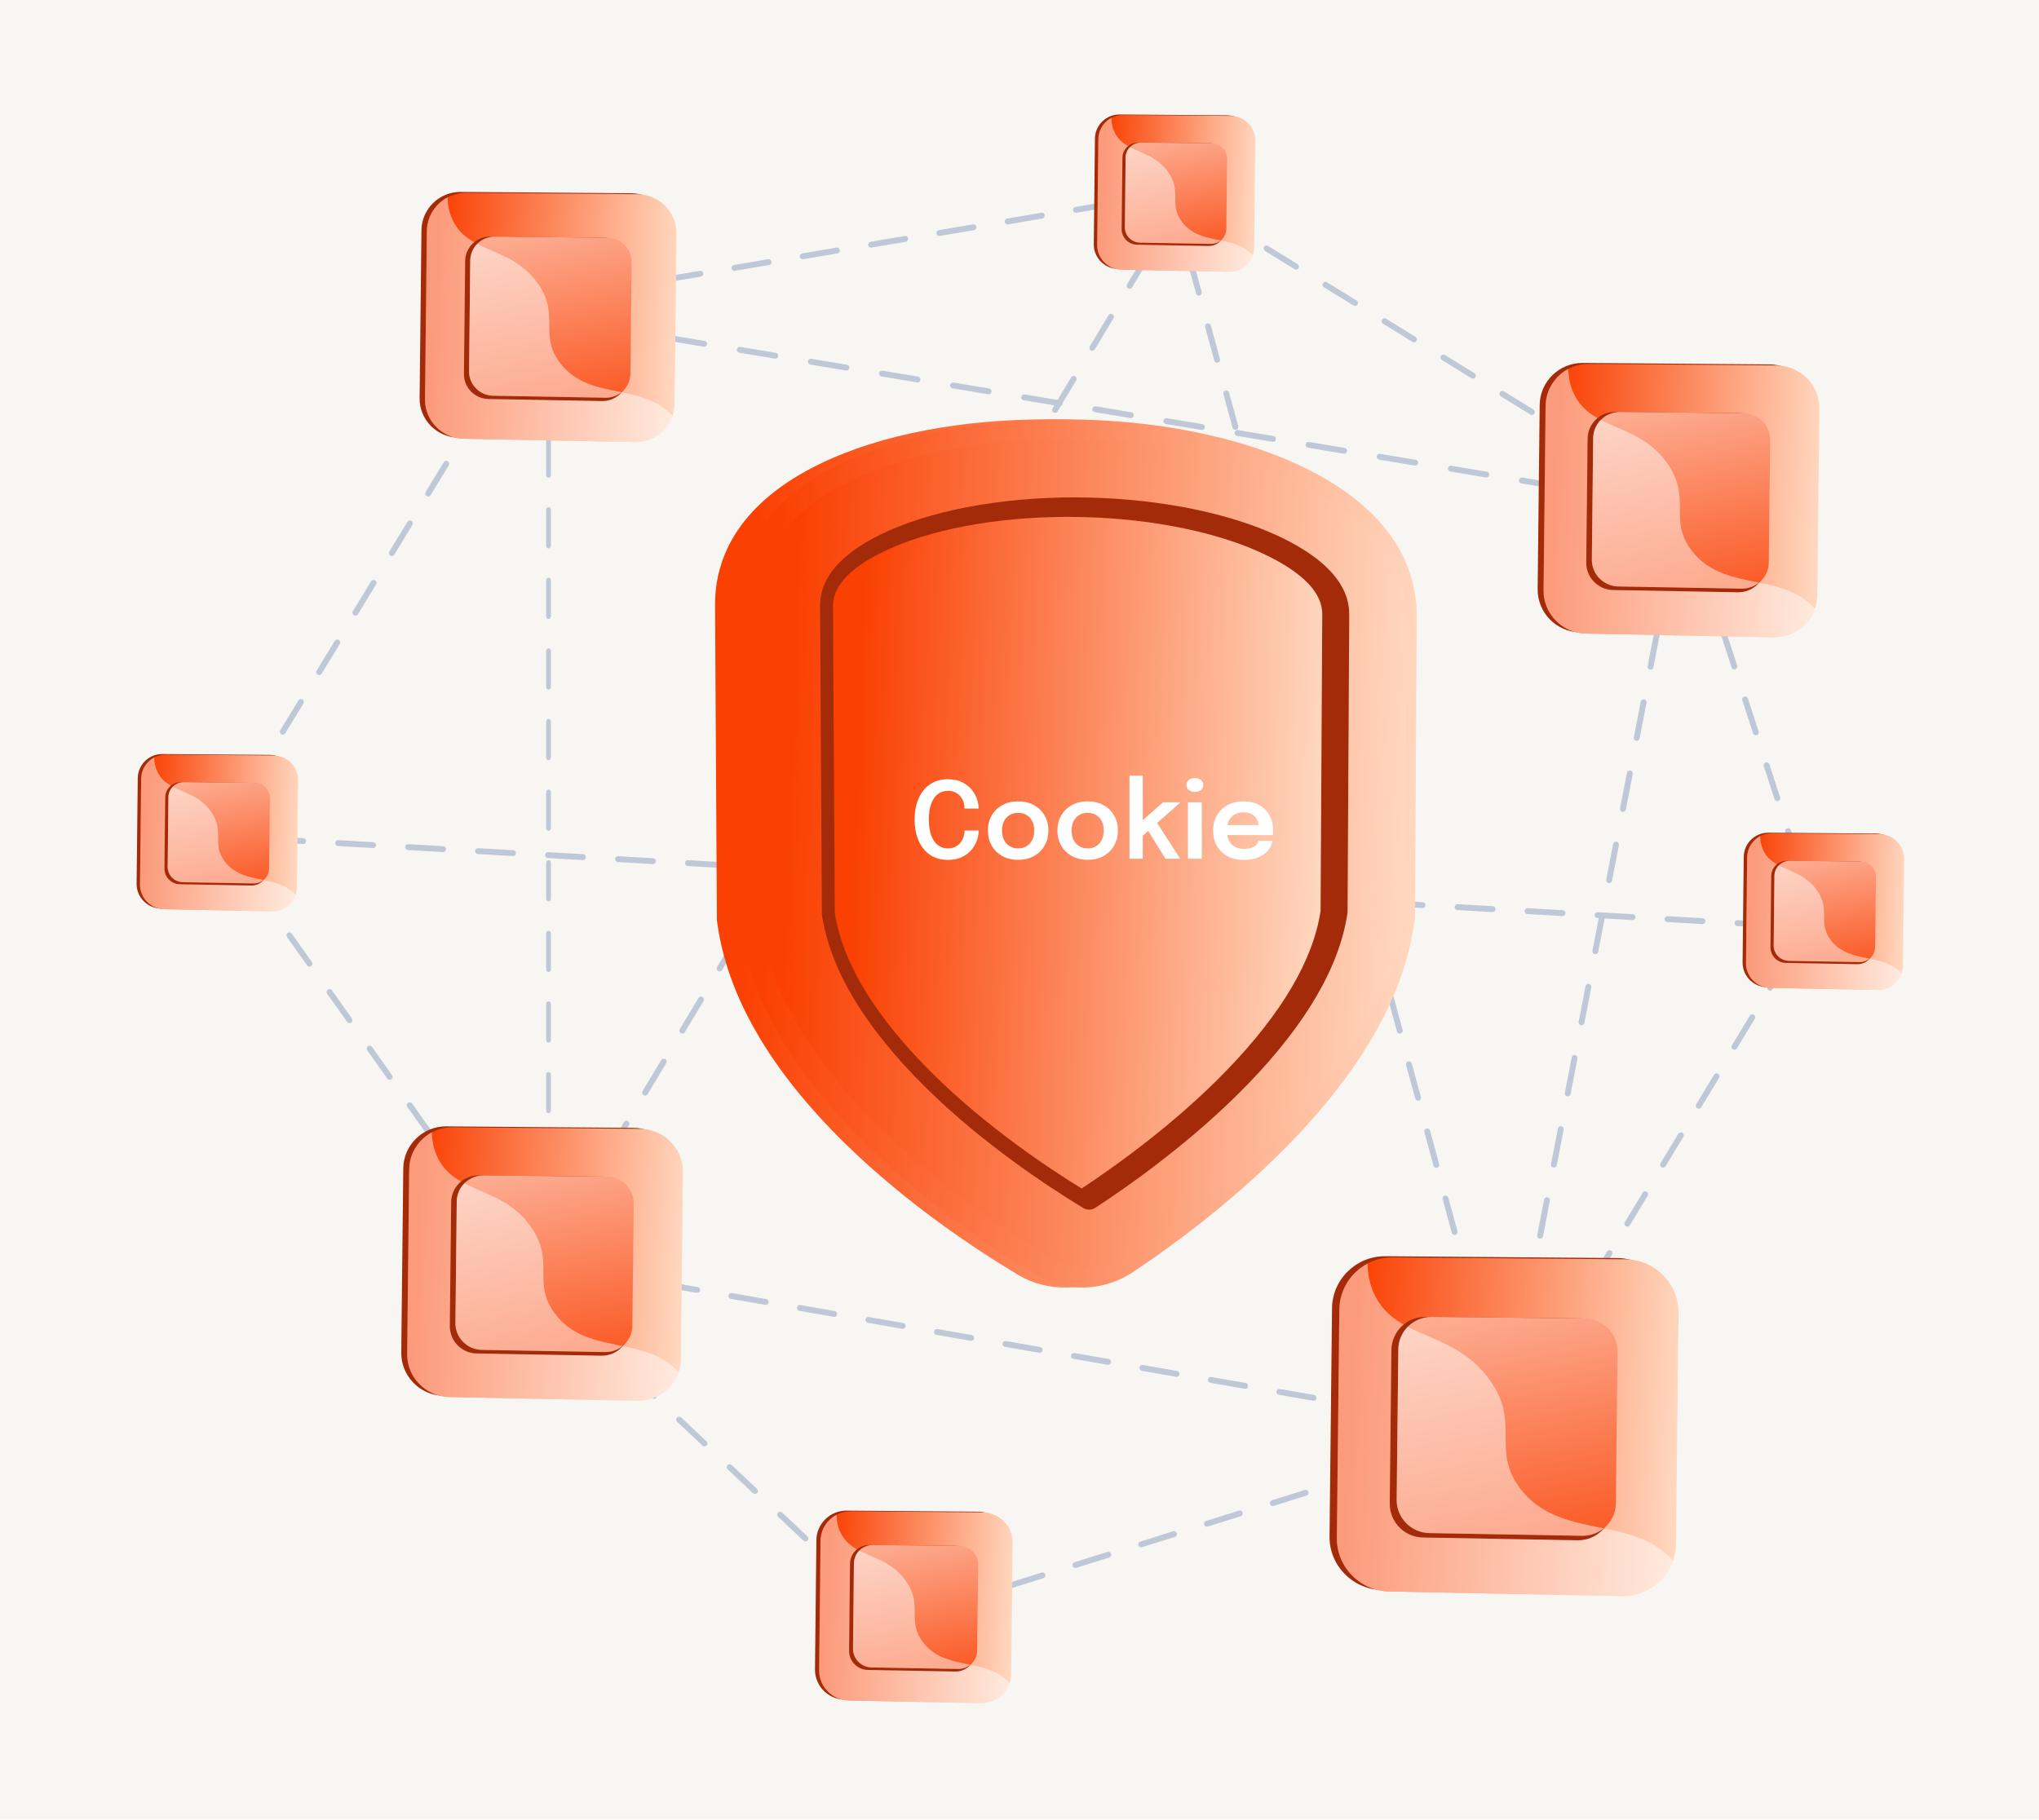 <svg width="1015" height="906" viewBox="0 0 1015 906" fill="none" xmlns="http://www.w3.org/2000/svg">
<rect width="1015" height="906" fill="#F8F6F3"/>
<path d="M116.07 418.264C116.041 418.264 116.014 418.264 115.985 418.264L107.21 417.764C106.403 417.718 105.784 417.026 105.831 416.216C105.877 415.41 106.588 414.797 107.378 414.837L116.153 415.337C116.959 415.383 117.578 416.075 117.532 416.885C117.486 417.665 116.841 418.264 116.07 418.264Z" fill="#BFC8D6"/>
<path d="M882.318 462.094C882.288 462.094 882.262 462.094 882.232 462.094L864.818 461.096C864.012 461.05 863.393 460.359 863.439 459.549C863.485 458.742 864.226 458.127 864.983 458.169L882.4 459.167C883.207 459.213 883.826 459.905 883.777 460.715C883.734 461.495 883.089 462.094 882.315 462.094H882.318ZM847.487 460.102C847.457 460.102 847.431 460.102 847.401 460.102L829.987 459.105C829.18 459.058 828.561 458.367 828.607 457.557C828.654 456.75 829.384 456.131 830.152 456.177L847.566 457.175C848.372 457.221 848.991 457.913 848.945 458.723C848.902 459.503 848.257 460.102 847.483 460.102H847.487ZM812.659 458.11C812.629 458.11 812.602 458.11 812.573 458.11L795.159 457.113C794.352 457.066 793.733 456.375 793.779 455.565C793.825 454.758 794.563 454.143 795.323 454.185L812.737 455.183C813.544 455.229 814.163 455.921 814.117 456.731C814.074 457.511 813.429 458.11 812.655 458.11H812.659ZM777.827 456.118C777.797 456.118 777.771 456.118 777.741 456.118L760.327 455.121C759.521 455.074 758.902 454.383 758.948 453.573C758.994 452.766 759.738 452.144 760.492 452.194L777.906 453.191C778.713 453.237 779.332 453.929 779.286 454.739C779.243 455.519 778.597 456.118 777.824 456.118H777.827ZM742.999 454.126C742.969 454.126 742.943 454.126 742.913 454.126L725.499 453.129C724.693 453.083 724.074 452.391 724.12 451.581C724.166 450.774 724.897 450.155 725.664 450.202L743.078 451.199C743.885 451.245 744.504 451.937 744.458 452.747C744.415 453.527 743.769 454.126 742.996 454.126H742.999ZM708.167 452.134C708.138 452.134 708.112 452.134 708.082 452.134L690.668 451.137C689.861 451.091 689.242 450.399 689.288 449.589C689.334 448.782 690.075 448.164 690.832 448.21L708.247 449.207C709.053 449.253 709.672 449.945 709.626 450.755C709.583 451.535 708.938 452.134 708.164 452.134H708.167ZM673.339 450.142C673.31 450.142 673.283 450.142 673.254 450.142L655.84 449.145C655.033 449.099 654.414 448.407 654.46 447.597C654.506 446.791 655.254 446.175 656.004 446.218L673.418 447.215C674.225 447.261 674.844 447.953 674.798 448.763C674.755 449.543 674.11 450.142 673.336 450.142H673.339ZM638.508 448.15C638.478 448.15 638.452 448.15 638.422 448.15L621.008 447.156C620.202 447.11 619.583 446.418 619.629 445.609C619.675 444.802 620.406 444.183 621.173 444.229L638.587 445.227C639.394 445.273 640.013 445.964 639.966 446.774C639.924 447.554 639.278 448.154 638.505 448.154L638.508 448.15ZM603.68 446.158C603.65 446.158 603.624 446.158 603.594 446.158L586.18 445.161C585.373 445.115 584.754 444.423 584.8 443.613C584.847 442.807 585.587 442.191 586.345 442.234L603.762 443.231C604.569 443.277 605.188 443.969 605.138 444.779C605.096 445.559 604.45 446.158 603.676 446.158H603.68ZM568.852 444.163C568.822 444.163 568.796 444.163 568.766 444.163L551.352 443.165C550.545 443.119 549.926 442.428 549.972 441.618C550.018 440.811 550.766 440.196 551.517 440.238L568.931 441.236C569.737 441.282 570.356 441.974 570.31 442.784C570.267 443.564 569.622 444.163 568.848 444.163H568.852ZM534.02 442.171C533.991 442.171 533.964 442.171 533.935 442.171L516.517 441.174C515.71 441.127 515.092 440.436 515.141 439.626C515.187 438.819 515.882 438.2 516.688 438.246L534.102 439.244C534.909 439.29 535.528 439.982 535.482 440.792C535.439 441.572 534.794 442.171 534.02 442.171ZM499.192 440.179C499.162 440.179 499.136 440.179 499.106 440.179L481.692 439.182C480.886 439.135 480.267 438.444 480.313 437.634C480.359 436.827 481.06 436.212 481.86 436.254L499.274 437.252C500.081 437.298 500.7 437.99 500.654 438.8C500.611 439.58 499.966 440.179 499.192 440.179ZM464.364 438.187C464.334 438.187 464.308 438.187 464.278 438.187L446.864 437.19C446.057 437.143 445.438 436.452 445.485 435.642C445.531 434.835 446.232 434.216 447.032 434.263L464.446 435.26C465.253 435.306 465.872 435.998 465.826 436.808C465.78 437.588 465.134 438.187 464.364 438.187ZM429.532 436.195C429.503 436.195 429.476 436.195 429.447 436.195L412.033 435.198C411.226 435.152 410.607 434.46 410.653 433.65C410.699 432.843 411.397 432.228 412.201 432.271L429.615 433.268C430.421 433.314 431.04 434.006 430.994 434.816C430.948 435.596 430.303 436.195 429.532 436.195ZM394.704 434.203C394.678 434.203 394.648 434.203 394.619 434.203L377.205 433.206C376.398 433.16 375.779 432.468 375.825 431.658C375.871 430.851 376.569 430.232 377.372 430.279L394.787 431.276C395.593 431.322 396.212 432.014 396.166 432.824C396.12 433.604 395.475 434.203 394.704 434.203ZM359.873 432.211C359.843 432.211 359.817 432.211 359.787 432.211L342.373 431.214C341.566 431.168 340.947 430.476 340.994 429.666C341.04 428.86 341.734 428.244 342.541 428.287L359.955 429.284C360.762 429.33 361.381 430.022 361.335 430.832C361.289 431.612 360.643 432.211 359.873 432.211ZM325.045 430.219C325.015 430.219 324.989 430.219 324.959 430.219L307.545 429.225C306.738 429.179 306.119 428.487 306.165 427.677C306.211 426.871 306.926 426.255 307.713 426.298L325.127 427.296C325.934 427.342 326.553 428.033 326.507 428.843C326.46 429.623 325.815 430.223 325.045 430.223V430.219ZM290.213 428.227C290.184 428.227 290.157 428.227 290.128 428.227L272.714 427.23C271.907 427.184 271.288 426.492 271.334 425.682C271.38 424.876 272.091 424.26 272.881 424.303L290.295 425.3C291.102 425.346 291.721 426.038 291.675 426.848C291.629 427.628 290.984 428.227 290.213 428.227ZM255.385 426.235C255.355 426.235 255.329 426.235 255.299 426.235L237.885 425.238C237.079 425.192 236.46 424.5 236.506 423.69C236.552 422.884 237.263 422.268 238.053 422.311L255.467 423.308C256.274 423.354 256.893 424.046 256.847 424.856C256.801 425.636 256.155 426.235 255.385 426.235ZM220.557 424.243C220.527 424.243 220.501 424.243 220.471 424.243L203.057 423.246C202.251 423.2 201.632 422.508 201.678 421.698C201.724 420.892 202.432 420.276 203.225 420.319L220.639 421.316C221.446 421.362 222.065 422.054 222.019 422.864C221.973 423.644 221.327 424.243 220.557 424.243ZM185.725 422.251C185.696 422.251 185.669 422.251 185.64 422.251L168.226 421.254C167.419 421.208 166.8 420.516 166.846 419.706C166.892 418.9 167.6 418.284 168.394 418.327L185.808 419.324C186.614 419.37 187.233 420.062 187.187 420.872C187.141 421.652 186.496 422.251 185.725 422.251ZM150.897 420.256C150.868 420.256 150.841 420.256 150.812 420.256L133.398 419.259C132.591 419.212 131.972 418.521 132.018 417.711C132.064 416.904 132.769 416.285 133.566 416.332L150.98 417.329C151.786 417.375 152.405 418.067 152.359 418.877C152.313 419.657 151.668 420.256 150.897 420.256Z" fill="#BFC8D6"/>
<path d="M908.508 463.592C908.478 463.592 908.452 463.592 908.422 463.592L899.648 463.092C898.841 463.046 898.222 462.354 898.268 461.544C898.314 460.738 899.052 460.119 899.812 460.165L908.587 460.665C909.393 460.711 910.012 461.403 909.966 462.213C909.924 462.993 909.278 463.592 908.504 463.592H908.508Z" fill="#BFC8D6"/>
<path d="M279.745 160.839C279.666 160.839 279.583 160.833 279.501 160.82L270.832 159.371C270.035 159.236 269.495 158.482 269.63 157.685C269.765 156.888 270.516 156.348 271.316 156.483L279.985 157.932C280.782 158.067 281.322 158.821 281.187 159.618C281.068 160.332 280.446 160.843 279.745 160.843V160.839Z" fill="#BFC8D6"/>
<path d="M810.67 249.582C810.591 249.582 810.509 249.576 810.427 249.563L792.729 246.606C791.933 246.471 791.393 245.717 791.528 244.92C791.659 244.123 792.413 243.583 793.213 243.718L810.911 246.675C811.707 246.81 812.247 247.564 812.112 248.361C811.994 249.079 811.372 249.586 810.67 249.586V249.582ZM775.276 243.666C775.197 243.666 775.114 243.659 775.032 243.646L757.335 240.689C756.538 240.554 755.998 239.8 756.133 239.004C756.268 238.207 757.019 237.667 757.819 237.802L775.516 240.759C776.313 240.894 776.853 241.647 776.718 242.444C776.599 243.159 775.977 243.669 775.276 243.669V243.666ZM739.881 237.749C739.802 237.749 739.72 237.743 739.638 237.729L721.94 234.773C721.144 234.638 720.604 233.884 720.739 233.087C720.87 232.29 721.628 231.75 722.424 231.885L740.122 234.842C740.918 234.977 741.458 235.731 741.323 236.528C741.205 237.245 740.583 237.752 739.881 237.752V237.749ZM704.487 231.833C704.408 231.833 704.326 231.826 704.243 231.813L686.546 228.856C685.749 228.721 685.209 227.967 685.344 227.17C685.476 226.374 686.233 225.834 687.03 225.969L704.727 228.925C705.524 229.06 706.064 229.814 705.929 230.611C705.81 231.325 705.188 231.836 704.487 231.836V231.833ZM669.092 225.916C669.013 225.916 668.931 225.909 668.849 225.896L651.152 222.939C650.355 222.804 649.815 222.05 649.95 221.254C650.085 220.457 650.835 219.917 651.636 220.052L669.333 223.009C670.13 223.144 670.67 223.898 670.535 224.694C670.416 225.409 669.794 225.919 669.092 225.919V225.916ZM633.698 219.999C633.619 219.999 633.537 219.993 633.454 219.979L615.757 217.023C614.96 216.888 614.42 216.134 614.555 215.337C614.69 214.54 615.444 214 616.241 214.135L633.938 217.092C634.735 217.227 635.275 217.981 635.14 218.778C635.022 219.492 634.399 220.003 633.698 220.003V219.999ZM598.303 214.083C598.224 214.083 598.142 214.076 598.06 214.063L580.363 211.106C579.566 210.971 579.026 210.217 579.161 209.42C579.293 208.624 580.05 208.084 580.847 208.219L598.544 211.175C599.341 211.31 599.881 212.064 599.746 212.861C599.627 213.579 599.005 214.086 598.303 214.086V214.083ZM562.909 208.169C562.83 208.169 562.748 208.163 562.665 208.15L544.968 205.193C544.171 205.058 543.631 204.304 543.766 203.507C543.901 202.71 544.652 202.17 545.452 202.305L563.149 205.262C563.946 205.397 564.486 206.151 564.351 206.948C564.233 207.662 563.61 208.173 562.909 208.173V208.169ZM527.515 202.253C527.436 202.253 527.353 202.246 527.271 202.233L509.574 199.276C508.777 199.141 508.237 198.387 508.372 197.59C508.507 196.794 509.258 196.254 510.058 196.389L527.755 199.345C528.552 199.48 529.092 200.234 528.957 201.031C528.838 201.746 528.216 202.256 527.515 202.256V202.253ZM492.12 196.336C492.041 196.336 491.959 196.329 491.876 196.316L474.179 193.36C473.382 193.225 472.842 192.471 472.977 191.674C473.109 190.877 473.863 190.337 474.663 190.472L492.36 193.429C493.157 193.564 493.697 194.318 493.562 195.114C493.444 195.829 492.821 196.339 492.12 196.339V196.336ZM456.726 190.419C456.647 190.419 456.564 190.413 456.482 190.4L438.785 187.443C437.988 187.308 437.448 186.554 437.583 185.757C437.718 184.96 438.465 184.42 439.269 184.555L456.966 187.512C457.763 187.647 458.303 188.401 458.168 189.198C458.049 189.916 457.427 190.423 456.726 190.423V190.419ZM421.331 184.503C421.252 184.503 421.17 184.496 421.087 184.483L403.39 181.526C402.593 181.391 402.053 180.637 402.188 179.841C402.32 179.044 403.071 178.504 403.874 178.639L421.571 181.595C422.368 181.73 422.908 182.484 422.773 183.281C422.655 183.996 422.032 184.506 421.331 184.506V184.503ZM385.937 178.586C385.858 178.586 385.775 178.579 385.693 178.566L367.996 175.61C367.199 175.475 366.659 174.721 366.794 173.924C366.926 173.124 367.683 172.587 368.48 172.722L386.177 175.679C386.974 175.814 387.514 176.568 387.379 177.365C387.26 178.082 386.638 178.589 385.937 178.589V178.586ZM350.542 172.669C350.463 172.669 350.381 172.663 350.299 172.65L332.601 169.693C331.805 169.558 331.265 168.804 331.4 168.007C331.531 167.21 332.282 166.67 333.085 166.805L350.783 169.762C351.579 169.897 352.119 170.651 351.984 171.448C351.866 172.162 351.243 172.673 350.542 172.673V172.669ZM315.148 166.753C315.069 166.753 314.986 166.746 314.904 166.733L297.207 163.776C296.41 163.641 295.87 162.887 296.005 162.091C296.137 161.294 296.887 160.754 297.691 160.889L315.388 163.846C316.185 163.981 316.725 164.735 316.59 165.531C316.471 166.246 315.849 166.756 315.148 166.756V166.753Z" fill="#BFC8D6"/>
<path d="M835.35 262.617C835.258 262.617 835.166 262.607 835.07 262.591C834.277 262.436 833.756 261.669 833.911 260.876L835.297 253.724L828.113 252.522C827.316 252.387 826.776 251.633 826.911 250.837C827.043 250.04 827.8 249.5 828.597 249.635L837.266 251.084C837.655 251.149 838.004 251.37 838.228 251.693C838.455 252.019 838.537 252.42 838.461 252.806L836.786 261.432C836.651 262.133 836.038 262.617 835.35 262.617Z" fill="#BFC8D6"/>
<path d="M752.904 687.578C752.811 687.578 752.719 687.568 752.624 687.552C751.83 687.397 751.31 686.63 751.465 685.836L754.902 668.129C755.057 667.336 755.824 666.815 756.617 666.97C757.411 667.125 757.931 667.892 757.776 668.686L754.339 686.393C754.204 687.094 753.592 687.578 752.904 687.578ZM759.775 652.167C759.683 652.167 759.591 652.157 759.495 652.141C758.702 651.986 758.181 651.219 758.336 650.425L761.774 632.718C761.928 631.925 762.699 631.405 763.489 631.559C764.282 631.714 764.803 632.481 764.648 633.275L761.211 650.982C761.076 651.683 760.463 652.167 759.775 652.167ZM766.646 616.753C766.554 616.753 766.462 616.743 766.367 616.727C765.573 616.572 765.053 615.805 765.208 615.011L768.645 597.304C768.8 596.511 769.57 595.99 770.36 596.145C771.154 596.3 771.674 597.067 771.519 597.86L768.082 615.568C767.947 616.269 767.335 616.753 766.646 616.753ZM773.518 581.339C773.426 581.339 773.334 581.329 773.238 581.312C772.445 581.158 771.924 580.39 772.079 579.597L775.517 561.89C775.671 561.096 776.442 560.579 777.232 560.731C778.025 560.886 778.546 561.653 778.391 562.446L774.953 580.153C774.818 580.855 774.206 581.339 773.518 581.339ZM780.389 545.924C780.297 545.924 780.205 545.915 780.11 545.898C779.316 545.743 778.796 544.976 778.951 544.183L782.388 526.476C782.543 525.682 783.313 525.165 784.103 525.317C784.897 525.471 785.417 526.239 785.262 527.032L781.825 544.739C781.69 545.44 781.078 545.924 780.389 545.924ZM787.261 510.51C787.169 510.51 787.076 510.5 786.981 510.484C786.188 510.329 785.667 509.562 785.822 508.768L789.259 491.061C789.414 490.268 790.188 489.751 790.975 489.902C791.768 490.057 792.289 490.824 792.134 491.618L788.696 509.325C788.561 510.026 787.949 510.51 787.261 510.51ZM794.136 475.099C794.043 475.099 793.951 475.089 793.856 475.073C793.062 474.918 792.542 474.151 792.697 473.358L796.134 455.65C796.289 454.857 797.063 454.34 797.85 454.491C798.643 454.646 799.163 455.413 799.009 456.207L795.571 473.914C795.436 474.615 794.824 475.099 794.136 475.099ZM801.007 439.685C800.915 439.685 800.823 439.675 800.727 439.659C799.934 439.504 799.413 438.737 799.568 437.943L803.006 420.236C803.16 419.443 803.931 418.926 804.721 419.077C805.515 419.232 806.035 419.999 805.88 420.793L802.443 438.5C802.308 439.201 801.695 439.685 801.007 439.685ZM807.879 404.271C807.786 404.271 807.694 404.261 807.599 404.245C806.805 404.09 806.285 403.323 806.44 402.529L809.877 384.822C810.032 384.029 810.802 383.512 811.592 383.663C812.386 383.818 812.906 384.585 812.751 385.378L809.314 403.086C809.179 403.787 808.567 404.271 807.879 404.271ZM814.75 368.857C814.658 368.857 814.566 368.847 814.47 368.83C813.677 368.676 813.156 367.908 813.311 367.115L816.749 349.408C816.903 348.614 817.674 348.097 818.464 348.249C819.257 348.404 819.778 349.171 819.623 349.964L816.186 367.671C816.051 368.373 815.438 368.857 814.75 368.857ZM821.621 333.442C821.529 333.442 821.437 333.433 821.342 333.416C820.548 333.261 820.028 332.494 820.183 331.701L823.62 313.994C823.775 313.2 824.545 312.683 825.335 312.835C826.129 312.989 826.649 313.756 826.494 314.55L823.057 332.257C822.922 332.958 822.31 333.442 821.621 333.442ZM828.493 298.028C828.401 298.028 828.309 298.018 828.213 298.002C827.42 297.847 826.899 297.08 827.054 296.286L830.492 278.579C830.646 277.786 831.42 277.269 832.207 277.42C833 277.575 833.521 278.342 833.366 279.136L829.929 296.843C829.794 297.544 829.181 298.028 828.493 298.028Z" fill="#BFC8D6"/>
<path d="M747.785 713.915C747.699 713.915 747.617 713.908 747.531 713.892L738.875 712.377C738.079 712.239 737.545 711.478 737.687 710.681C737.825 709.885 738.569 709.348 739.382 709.493L746.623 710.76L748.022 703.547C748.177 702.753 748.944 702.236 749.737 702.388C750.531 702.542 751.051 703.31 750.896 704.103L749.224 712.729C749.089 713.427 748.476 713.915 747.788 713.915H747.785Z" fill="#BFC8D6"/>
<path d="M722.081 709.414C721.998 709.414 721.913 709.408 721.827 709.391L704.782 706.405C703.985 706.266 703.452 705.506 703.593 704.709C703.731 703.912 704.482 703.376 705.289 703.521L722.334 706.507C723.131 706.645 723.664 707.406 723.523 708.202C723.398 708.914 722.779 709.414 722.081 709.414ZM687.987 703.442C687.904 703.442 687.819 703.435 687.733 703.418L670.688 700.432C669.891 700.294 669.358 699.533 669.499 698.737C669.638 697.94 670.385 697.403 671.195 697.548L688.24 700.534C689.037 700.673 689.57 701.433 689.429 702.23C689.304 702.941 688.685 703.442 687.987 703.442ZM653.896 697.472C653.814 697.472 653.728 697.466 653.642 697.449L636.594 694.463C635.797 694.325 635.264 693.564 635.405 692.767C635.544 691.97 636.291 691.434 637.101 691.579L654.15 694.565C654.946 694.703 655.48 695.464 655.338 696.261C655.213 696.972 654.594 697.472 653.896 697.472ZM619.802 691.503C619.72 691.503 619.634 691.496 619.549 691.48L602.503 688.494C601.706 688.355 601.173 687.595 601.315 686.798C601.453 686.001 602.197 685.464 603.01 685.609L620.056 688.596C620.852 688.734 621.386 689.494 621.244 690.291C621.119 691.002 620.5 691.503 619.802 691.503ZM585.708 685.534C585.626 685.534 585.54 685.527 585.455 685.511L568.406 682.524C567.609 682.386 567.076 681.625 567.217 680.829C567.356 680.032 568.106 679.495 568.913 679.64L585.962 682.626C586.758 682.765 587.292 683.525 587.15 684.322C587.025 685.033 586.406 685.534 585.708 685.534ZM551.614 679.561C551.532 679.561 551.446 679.554 551.361 679.538L534.315 676.552C533.519 676.413 532.985 675.653 533.127 674.856C533.265 674.059 534.012 673.522 534.822 673.667L551.868 676.654C552.665 676.792 553.198 677.553 553.056 678.349C552.931 679.06 552.312 679.561 551.614 679.561ZM517.524 673.592C517.441 673.592 517.356 673.585 517.27 673.569L500.225 670.582C499.428 670.444 498.895 669.683 499.036 668.887C499.174 668.09 499.922 667.553 500.732 667.698L517.777 670.684C518.574 670.823 519.107 671.583 518.966 672.38C518.841 673.091 518.222 673.592 517.524 673.592ZM483.43 667.622C483.347 667.622 483.262 667.616 483.176 667.599L466.131 664.613C465.334 664.475 464.801 663.714 464.942 662.917C465.081 662.121 465.848 661.587 466.638 661.729L483.683 664.715C484.48 664.853 485.013 665.614 484.872 666.411C484.747 667.122 484.131 667.622 483.43 667.622ZM449.336 661.65C449.253 661.65 449.168 661.643 449.082 661.627L432.037 658.64C431.24 658.502 430.707 657.742 430.848 656.945C430.99 656.148 431.747 655.615 432.544 655.756L449.589 658.742C450.386 658.881 450.919 659.641 450.778 660.438C450.653 661.149 450.037 661.65 449.336 661.65ZM415.242 655.68C415.16 655.68 415.074 655.674 414.988 655.657L397.943 652.671C397.146 652.533 396.613 651.772 396.754 650.975C396.896 650.179 397.657 649.645 398.45 649.787L415.495 652.773C416.292 652.911 416.826 653.672 416.684 654.469C416.559 655.18 415.943 655.68 415.242 655.68ZM381.151 649.711C381.069 649.711 380.983 649.704 380.898 649.688L363.852 646.702C363.056 646.563 362.522 645.803 362.664 645.006C362.805 644.209 363.566 643.676 364.359 643.817L381.405 646.804C382.201 646.942 382.735 647.703 382.593 648.499C382.468 649.211 381.849 649.711 381.151 649.711ZM347.057 643.742C346.975 643.742 346.889 643.735 346.804 643.719L329.758 640.732C328.962 640.594 328.428 639.834 328.57 639.037C328.711 638.24 329.472 637.707 330.265 637.848L347.311 640.834C348.108 640.973 348.641 641.733 348.499 642.53C348.374 643.241 347.755 643.742 347.057 643.742ZM312.963 637.769C312.881 637.769 312.795 637.763 312.71 637.746L295.664 634.76C294.868 634.622 294.334 633.861 294.476 633.064C294.614 632.267 295.378 631.734 296.172 631.876L313.217 634.862C314.014 635 314.547 635.761 314.405 636.557C314.28 637.269 313.665 637.769 312.963 637.769Z" fill="#BFC8D6"/>
<path d="M278.872 631.8C278.79 631.8 278.704 631.793 278.618 631.777L269.962 630.262C269.488 630.18 269.083 629.867 268.882 629.429C268.682 628.991 268.711 628.481 268.958 628.066L273.482 620.533C273.897 619.838 274.796 619.614 275.49 620.033C276.185 620.447 276.409 621.35 275.991 622.041L272.567 627.747L279.122 628.896C279.919 629.034 280.452 629.795 280.311 630.592C280.186 631.303 279.57 631.803 278.869 631.803L278.872 631.8Z" fill="#BFC8D6"/>
<path d="M284.012 607.297C283.755 607.297 283.495 607.231 283.258 607.086C282.563 606.671 282.339 605.769 282.757 605.078L292.032 589.626C292.447 588.931 293.346 588.707 294.041 589.126C294.736 589.54 294.959 590.443 294.541 591.134L285.266 606.586C284.993 607.043 284.506 607.297 284.009 607.297H284.012ZM302.565 576.397C302.308 576.397 302.048 576.331 301.811 576.186C301.116 575.771 300.893 574.869 301.311 574.178L310.586 558.726C311.001 558.031 311.899 557.807 312.594 558.225C313.289 558.64 313.513 559.542 313.095 560.234L303.82 575.686C303.546 576.143 303.059 576.397 302.562 576.397H302.565ZM321.118 545.493C320.862 545.493 320.602 545.427 320.364 545.286C319.67 544.871 319.446 543.969 319.864 543.277L329.139 527.826C329.554 527.131 330.456 526.907 331.147 527.325C331.842 527.74 332.066 528.642 331.648 529.334L322.373 544.785C322.1 545.243 321.612 545.497 321.115 545.497L321.118 545.493ZM339.668 514.59C339.412 514.59 339.152 514.524 338.914 514.379C338.22 513.964 337.996 513.062 338.414 512.371L347.692 496.919C348.107 496.224 349.006 496 349.701 496.418C350.395 496.833 350.619 497.735 350.201 498.427L340.923 513.879C340.65 514.336 340.162 514.59 339.665 514.59H339.668ZM358.222 483.686C357.965 483.686 357.705 483.62 357.468 483.476C356.773 483.061 356.549 482.159 356.967 481.467L366.242 466.015C366.657 465.321 367.556 465.097 368.251 465.515C368.945 465.93 369.169 466.832 368.751 467.523L359.476 482.975C359.203 483.433 358.716 483.686 358.218 483.686H358.222ZM376.775 452.786C376.518 452.786 376.258 452.72 376.021 452.579C375.326 452.164 375.102 451.262 375.521 450.57L384.796 435.119C385.21 434.424 386.109 434.2 386.804 434.618C387.499 435.033 387.723 435.935 387.304 436.626L378.029 452.078C377.756 452.536 377.269 452.789 376.772 452.789L376.775 452.786ZM395.328 421.883C395.071 421.883 394.811 421.817 394.574 421.672C393.88 421.257 393.656 420.355 394.074 419.664L403.349 404.212C403.764 403.517 404.666 403.293 405.357 403.711C406.052 404.126 406.276 405.028 405.858 405.72L396.583 421.172C396.309 421.629 395.822 421.883 395.325 421.883H395.328ZM413.882 390.979C413.625 390.979 413.365 390.913 413.128 390.768C412.433 390.354 412.209 389.451 412.627 388.76L421.905 373.308C422.324 372.614 423.222 372.39 423.914 372.808C424.609 373.223 424.832 374.125 424.414 374.816L415.136 390.268C414.863 390.726 414.375 390.979 413.878 390.979H413.882ZM432.435 360.079C432.178 360.079 431.918 360.013 431.681 359.872C430.986 359.457 430.762 358.555 431.18 357.863L440.455 342.411C440.87 341.717 441.769 341.493 442.464 341.911C443.159 342.326 443.382 343.228 442.964 343.919L433.689 359.371C433.416 359.829 432.929 360.082 432.432 360.082L432.435 360.079ZM450.988 329.176C450.731 329.176 450.471 329.11 450.234 328.965C449.539 328.55 449.316 327.648 449.734 326.956L459.009 311.505C459.424 310.81 460.322 310.586 461.017 311.004C461.712 311.419 461.936 312.321 461.518 313.013L452.243 328.464C451.969 328.922 451.482 329.176 450.985 329.176H450.988ZM469.538 298.272C469.281 298.272 469.021 298.206 468.784 298.061C468.089 297.646 467.866 296.744 468.284 296.053L477.559 280.601C477.974 279.906 478.876 279.683 479.567 280.101C480.262 280.516 480.486 281.418 480.068 282.109L470.793 297.561C470.519 298.018 470.032 298.272 469.535 298.272H469.538ZM488.091 267.369C487.835 267.369 487.575 267.303 487.337 267.158C486.643 266.743 486.419 265.841 486.837 265.149L496.115 249.698C496.53 249.006 497.429 248.779 498.124 249.197C498.818 249.612 499.042 250.514 498.624 251.206L489.346 266.657C489.073 267.115 488.585 267.369 488.088 267.369H488.091ZM506.645 236.468C506.388 236.468 506.128 236.402 505.891 236.258C505.196 235.843 504.972 234.941 505.39 234.249L514.665 218.797C515.08 218.106 515.979 217.879 516.674 218.297C517.368 218.712 517.592 219.614 517.174 220.305L507.899 235.757C507.626 236.215 507.139 236.468 506.641 236.468H506.645ZM525.198 205.565C524.941 205.565 524.681 205.499 524.444 205.354C523.749 204.939 523.525 204.037 523.944 203.346L533.222 187.894C533.637 187.203 534.536 186.975 535.23 187.394C535.925 187.808 536.149 188.711 535.731 189.402L526.452 204.854C526.179 205.311 525.692 205.565 525.195 205.565H525.198ZM543.751 174.661C543.494 174.661 543.234 174.596 542.997 174.451C542.303 174.036 542.079 173.134 542.497 172.442L551.772 156.99C552.187 156.299 553.086 156.072 553.78 156.49C554.475 156.905 554.699 157.807 554.281 158.498L545.006 173.95C544.732 174.408 544.245 174.661 543.748 174.661H543.751ZM562.305 143.758C562.048 143.758 561.788 143.692 561.551 143.547C560.856 143.132 560.632 142.23 561.05 141.539L570.325 126.087C570.74 125.396 571.639 125.168 572.334 125.587C573.028 126.001 573.252 126.904 572.834 127.595L563.559 143.047C563.286 143.504 562.798 143.758 562.301 143.758H562.305Z" fill="#BFC8D6"/>
<path d="M580.856 112.858C580.599 112.858 580.339 112.792 580.102 112.647C579.407 112.232 579.183 111.33 579.601 110.639L584.125 103.105C584.54 102.414 585.439 102.187 586.134 102.605C586.828 103.02 587.052 103.922 586.634 104.613L582.11 112.147C581.837 112.604 581.35 112.858 580.852 112.858H580.856Z" fill="#BFC8D6"/>
<path d="M114.139 424.935C113.681 424.935 113.227 424.721 112.944 424.316L107.863 417.145C107.524 416.667 107.504 416.035 107.807 415.535L112.384 408.031C112.805 407.34 113.708 407.123 114.396 407.544C115.087 407.965 115.304 408.868 114.883 409.556L110.807 416.236L115.327 422.62C115.795 423.279 115.64 424.194 114.978 424.662C114.722 424.843 114.425 424.932 114.132 424.932L114.139 424.935Z" fill="#BFC8D6"/>
<path d="M122.674 395.441C122.414 395.441 122.15 395.372 121.913 395.227C121.222 394.805 121.004 393.903 121.426 393.215L130.47 378.392C130.892 377.701 131.794 377.483 132.482 377.905C133.173 378.326 133.391 379.228 132.969 379.916L123.925 394.739C123.648 395.19 123.168 395.441 122.674 395.441ZM140.759 365.795C140.499 365.795 140.236 365.726 139.999 365.581C139.307 365.159 139.09 364.257 139.512 363.569L148.556 348.746C148.978 348.055 149.88 347.838 150.568 348.259C151.259 348.68 151.477 349.583 151.055 350.271L142.011 365.094C141.734 365.545 141.253 365.795 140.759 365.795ZM158.848 336.149C158.588 336.149 158.325 336.08 158.088 335.935C157.396 335.514 157.179 334.612 157.601 333.923L166.645 319.101C167.067 318.409 167.969 318.192 168.657 318.613C169.348 319.035 169.566 319.937 169.144 320.625L160.1 335.448C159.823 335.899 159.342 336.149 158.848 336.149ZM176.934 306.507C176.674 306.507 176.411 306.438 176.174 306.293C175.482 305.871 175.265 304.969 175.686 304.281L184.731 289.458C185.152 288.767 186.054 288.549 186.743 288.971C187.434 289.392 187.651 290.294 187.23 290.983L178.185 305.805C177.909 306.257 177.428 306.507 176.934 306.507ZM195.023 276.861C194.763 276.861 194.5 276.792 194.263 276.647C193.571 276.226 193.354 275.323 193.775 274.635L202.82 259.812C203.241 259.121 204.143 258.904 204.832 259.325C205.523 259.747 205.74 260.649 205.319 261.337L196.274 276.16C195.998 276.611 195.517 276.861 195.023 276.861ZM213.109 247.219C212.849 247.219 212.585 247.149 212.348 247.005C211.657 246.583 211.44 245.681 211.861 244.993L220.906 230.17C221.327 229.479 222.229 229.261 222.917 229.683C223.609 230.104 223.826 231.006 223.405 231.694L214.36 246.517C214.084 246.968 213.603 247.219 213.109 247.219ZM231.198 217.573C230.938 217.573 230.675 217.504 230.437 217.359C229.746 216.937 229.529 216.035 229.95 215.347L238.995 200.524C239.416 199.833 240.318 199.615 241.006 200.037C241.698 200.458 241.915 201.36 241.494 202.049L232.449 216.871C232.173 217.323 231.692 217.573 231.198 217.573ZM249.284 187.927C249.024 187.927 248.76 187.858 248.523 187.713C247.832 187.292 247.614 186.389 248.036 185.701L257.08 170.878C257.502 170.187 258.404 169.97 259.092 170.391C259.784 170.813 260.001 171.715 259.579 172.403L250.535 187.226C250.258 187.677 249.778 187.927 249.284 187.927Z" fill="#BFC8D6"/>
<path d="M267.377 158.285C267.117 158.285 266.853 158.216 266.616 158.071C265.925 157.649 265.707 156.747 266.129 156.059L270.706 148.559C270.926 148.197 271.292 147.95 271.71 147.877L280.372 146.402C281.172 146.267 281.926 146.804 282.061 147.601C282.196 148.397 281.66 149.155 280.863 149.29L272.856 150.653L268.625 157.587C268.348 158.038 267.867 158.288 267.374 158.288L267.377 158.285Z" fill="#BFC8D6"/>
<path d="M895.42 431.675C894.801 431.675 894.228 431.283 894.027 430.664L888.684 414.271C888.433 413.5 888.855 412.674 889.622 412.424C890.392 412.173 891.219 412.595 891.469 413.362L896.813 429.755C897.063 430.526 896.642 431.352 895.874 431.602C895.723 431.652 895.572 431.675 895.42 431.675ZM884.733 398.885C884.114 398.885 883.541 398.493 883.34 397.874L877.996 381.481C877.746 380.71 878.167 379.884 878.935 379.633C879.702 379.383 880.531 379.805 880.782 380.572L886.125 396.965C886.376 397.736 885.954 398.562 885.187 398.812C885.036 398.862 884.884 398.885 884.733 398.885ZM874.045 366.098C873.426 366.098 872.853 365.706 872.652 365.087L867.309 348.694C867.058 347.923 867.48 347.097 868.247 346.847C869.014 346.596 869.841 347.018 870.094 347.785L875.438 364.178C875.688 364.949 875.267 365.775 874.5 366.026C874.348 366.075 874.197 366.098 874.045 366.098ZM863.361 333.311C862.742 333.311 862.169 332.919 861.968 332.3L856.624 315.907C856.374 315.137 856.796 314.31 857.563 314.06C858.33 313.81 859.156 314.231 859.41 314.998L864.754 331.392C865.004 332.162 864.582 332.988 863.815 333.239C863.664 333.288 863.512 333.311 863.361 333.311ZM852.673 300.521C852.054 300.521 851.482 300.129 851.281 299.51L845.937 283.117C845.687 282.346 846.108 281.52 846.875 281.27C847.643 281.02 848.472 281.441 848.722 282.208L854.066 298.602C854.316 299.372 853.895 300.198 853.128 300.449C852.976 300.498 852.825 300.521 852.673 300.521ZM841.986 267.734C841.367 267.734 840.794 267.342 840.593 266.723L835.812 252.052L835.184 251.664C834.496 251.239 834.282 250.337 834.703 249.649C835.128 248.96 836.03 248.743 836.718 249.171L837.805 249.84C838.101 250.021 838.321 250.304 838.43 250.633L843.379 265.815C843.629 266.585 843.208 267.412 842.44 267.662C842.289 267.711 842.137 267.734 841.986 267.734ZM821.276 242.833C821.013 242.833 820.749 242.764 820.509 242.616L805.831 233.565C805.143 233.14 804.929 232.238 805.35 231.55C805.775 230.861 806.677 230.647 807.365 231.072L822.043 240.123C822.731 240.548 822.945 241.45 822.524 242.138C822.247 242.586 821.767 242.833 821.276 242.833ZM791.923 224.731C791.66 224.731 791.397 224.662 791.156 224.514L776.478 215.462C775.79 215.038 775.576 214.136 775.998 213.447C776.422 212.759 777.324 212.545 778.013 212.97L792.691 222.021C793.379 222.446 793.593 223.348 793.171 224.036C792.895 224.484 792.414 224.731 791.923 224.731ZM762.571 206.629C762.307 206.629 762.044 206.559 761.803 206.411L747.126 197.36C746.437 196.935 746.223 196.033 746.645 195.345C747.07 194.657 747.972 194.443 748.66 194.868L763.338 203.919C764.026 204.344 764.24 205.246 763.819 205.934C763.542 206.382 763.061 206.629 762.571 206.629ZM733.218 188.53C732.955 188.53 732.691 188.461 732.451 188.312L717.773 179.261C717.085 178.837 716.871 177.934 717.292 177.246C717.717 176.558 718.619 176.344 719.307 176.769L733.985 185.82C734.673 186.245 734.887 187.147 734.466 187.835C734.189 188.283 733.709 188.53 733.218 188.53ZM703.862 170.427C703.599 170.427 703.335 170.358 703.095 170.21L688.417 161.159C687.729 160.734 687.515 159.832 687.936 159.144C688.361 158.456 689.263 158.242 689.951 158.667L704.629 167.718C705.317 168.142 705.531 169.045 705.11 169.733C704.833 170.181 704.353 170.427 703.862 170.427ZM674.509 152.325C674.246 152.325 673.982 152.256 673.742 152.108L659.064 143.057C658.376 142.632 658.162 141.73 658.583 141.042C659.008 140.354 659.91 140.14 660.598 140.564L675.276 149.616C675.965 150.04 676.179 150.942 675.757 151.631C675.481 152.078 675 152.325 674.509 152.325ZM297.619 146.419C296.918 146.419 296.299 145.915 296.177 145.2C296.042 144.404 296.579 143.646 297.376 143.511L314.375 140.62C315.165 140.485 315.929 141.022 316.064 141.819C316.199 142.616 315.662 143.373 314.865 143.508L297.866 146.399C297.784 146.412 297.701 146.419 297.619 146.419ZM331.614 140.637C330.913 140.637 330.294 140.133 330.172 139.419C330.037 138.622 330.574 137.865 331.371 137.73L348.37 134.839C349.17 134.704 349.924 135.24 350.059 136.037C350.194 136.834 349.657 137.591 348.86 137.726L331.861 140.617C331.779 140.63 331.697 140.637 331.614 140.637ZM365.613 134.855C364.911 134.855 364.292 134.351 364.171 133.637C364.036 132.84 364.572 132.083 365.369 131.948L382.368 129.057C383.165 128.922 383.922 129.459 384.057 130.256C384.192 131.052 383.656 131.81 382.859 131.945L365.86 134.835C365.777 134.849 365.695 134.855 365.613 134.855ZM645.157 134.226C644.893 134.226 644.63 134.157 644.389 134.009L629.711 124.958C629.023 124.533 628.809 123.631 629.231 122.943C629.655 122.255 630.558 122.041 631.246 122.466L645.924 131.517C646.612 131.941 646.826 132.844 646.404 133.532C646.128 133.979 645.647 134.226 645.157 134.226ZM399.611 129.074C398.91 129.074 398.291 128.57 398.169 127.855C398.034 127.059 398.571 126.301 399.368 126.166L416.367 123.275C417.16 123.14 417.921 123.677 418.056 124.474C418.191 125.271 417.654 126.028 416.857 126.163L399.858 129.054C399.776 129.067 399.694 129.074 399.611 129.074ZM433.606 123.289C432.905 123.289 432.286 122.785 432.164 122.07C432.029 121.274 432.566 120.516 433.363 120.381L450.362 117.491C451.152 117.356 451.916 117.892 452.051 118.689C452.186 119.486 451.649 120.243 450.852 120.378L433.853 123.269C433.771 123.282 433.689 123.289 433.606 123.289ZM467.605 117.507C466.903 117.507 466.284 117.003 466.163 116.289C466.028 115.492 466.564 114.735 467.361 114.6L484.36 111.709C485.157 111.574 485.914 112.111 486.049 112.907C486.184 113.704 485.648 114.461 484.851 114.596L467.852 117.487C467.769 117.5 467.687 117.507 467.605 117.507ZM615.804 116.124C615.54 116.124 615.277 116.055 615.037 115.907L600.359 106.856C599.671 106.431 599.457 105.529 599.878 104.841C600.303 104.153 601.205 103.939 601.893 104.363L616.571 113.414C617.259 113.839 617.473 114.741 617.052 115.429C616.775 115.877 616.294 116.124 615.804 116.124ZM501.603 111.725C500.902 111.725 500.283 111.222 500.161 110.507C500.026 109.71 500.563 108.953 501.36 108.818L518.355 105.927C519.156 105.792 519.913 106.329 520.045 107.126C520.18 107.923 519.643 108.68 518.846 108.815L501.85 111.706C501.768 111.719 501.686 111.725 501.603 111.725ZM535.598 105.944C534.897 105.944 534.278 105.44 534.156 104.725C534.021 103.929 534.558 103.171 535.355 103.036L552.354 100.146C553.151 100.011 553.908 100.547 554.046 101.344C554.181 102.141 553.645 102.898 552.848 103.033L535.849 105.924C535.766 105.937 535.684 105.944 535.602 105.944H535.598ZM569.597 100.162C568.896 100.162 568.276 99.658 568.155 98.944C568.02 98.147 568.556 97.39 569.353 97.255L585.282 94.545C585.635 94.486 585.993 94.555 586.296 94.743L587.222 95.312C587.91 95.737 588.124 96.639 587.702 97.327C587.278 98.015 586.372 98.229 585.687 97.805L585.233 97.525L569.85 100.142C569.768 100.155 569.686 100.162 569.603 100.162H569.597Z" fill="#BFC8D6"/>
<path d="M898.933 463.941C898.673 463.941 898.413 463.872 898.176 463.731C897.484 463.313 897.26 462.41 897.682 461.719L901.886 454.775L899.371 447.057C899.121 446.287 899.542 445.461 900.309 445.21C901.076 444.96 901.906 445.382 902.156 446.149L904.879 454.505C905.011 454.91 904.958 455.355 904.738 455.717L900.187 463.234C899.911 463.688 899.427 463.941 898.933 463.941Z" fill="#BFC8D6"/>
<path d="M469.808 801.262C469.186 801.262 468.609 800.861 468.412 800.235C468.168 799.465 468.6 798.641 469.37 798.398L485.744 793.258C486.517 793.014 487.337 793.446 487.581 794.216C487.824 794.987 487.393 795.81 486.623 796.053L470.249 801.193C470.104 801.239 469.956 801.262 469.811 801.262H469.808ZM502.558 790.986C501.936 790.986 501.357 790.585 501.162 789.959C500.922 789.189 501.35 788.365 502.121 788.122L518.494 782.982C519.271 782.739 520.088 783.17 520.331 783.94C520.572 784.711 520.144 785.534 519.373 785.778L503 790.917C502.855 790.963 502.707 790.986 502.562 790.986H502.558ZM535.306 780.707C534.683 780.707 534.104 780.305 533.91 779.68C533.669 778.909 534.097 778.086 534.868 777.843L551.241 772.703C552.015 772.459 552.835 772.891 553.079 773.661C553.319 774.432 552.891 775.255 552.121 775.498L535.747 780.638C535.602 780.684 535.454 780.707 535.309 780.707H535.306ZM568.053 770.431C567.431 770.431 566.851 770.029 566.657 769.404C566.417 768.633 566.845 767.81 567.615 767.567L583.989 762.427C584.762 762.183 585.582 762.615 585.826 763.385C586.066 764.156 585.638 764.979 584.868 765.222L568.494 770.362C568.349 770.408 568.201 770.431 568.056 770.431H568.053ZM600.8 760.155C600.178 760.155 599.599 759.754 599.404 759.128C599.164 758.358 599.592 757.534 600.362 757.291L616.736 752.151C617.51 751.908 618.33 752.339 618.573 753.109C618.814 753.88 618.386 754.703 617.615 754.947L601.242 760.086C601.097 760.132 600.948 760.155 600.804 760.155H600.8ZM633.551 749.879C632.929 749.879 632.349 749.478 632.155 748.852C631.915 748.082 632.343 747.258 633.113 747.015L649.487 741.875C650.264 741.632 651.08 742.063 651.324 742.833C651.564 743.604 651.136 744.427 650.366 744.671L633.992 749.81C633.847 749.856 633.699 749.879 633.554 749.879H633.551ZM666.298 739.6C665.676 739.6 665.096 739.198 664.902 738.573C664.662 737.802 665.09 736.979 665.86 736.736L682.234 731.596C683.008 731.352 683.827 731.784 684.071 732.554C684.311 733.325 683.883 734.148 683.113 734.391L666.739 739.531C666.594 739.577 666.446 739.6 666.301 739.6H666.298ZM699.045 729.324C698.423 729.324 697.844 728.923 697.649 728.297C697.409 727.526 697.837 726.703 698.608 726.46L714.981 721.32C715.755 721.076 716.575 721.508 716.818 722.278C717.059 723.049 716.631 723.872 715.86 724.115L699.487 729.255C699.342 729.301 699.194 729.324 699.049 729.324H699.045ZM731.793 719.048C731.17 719.048 730.591 718.647 730.397 718.021C730.156 717.251 730.584 716.427 731.355 716.184L746.537 711.42L746.612 711.294C747.034 710.603 747.933 710.382 748.624 710.801C749.315 711.219 749.536 712.121 749.118 712.812L748.756 713.408C748.571 713.714 748.282 713.938 747.943 714.047L732.234 718.976C732.089 719.022 731.938 719.045 731.796 719.045L731.793 719.048ZM756.75 698.842C756.49 698.842 756.23 698.773 755.993 698.631C755.301 698.213 755.077 697.311 755.499 696.62L764.385 681.938C764.807 681.247 765.706 681.026 766.397 681.445C767.088 681.863 767.312 682.765 766.891 683.456L758.004 698.138C757.728 698.592 757.244 698.845 756.75 698.845V698.842ZM774.523 669.48C774.263 669.48 774.003 669.41 773.766 669.269C773.074 668.851 772.85 667.949 773.272 667.257L782.158 652.576C782.576 651.884 783.478 651.664 784.17 652.082C784.861 652.5 785.085 653.402 784.664 654.094L775.777 668.775C775.504 669.229 775.02 669.483 774.523 669.483V669.48ZM792.296 640.117C792.036 640.117 791.776 640.048 791.539 639.906C790.847 639.488 790.623 638.586 791.045 637.895L799.931 623.213C800.349 622.522 801.252 622.301 801.943 622.719C802.634 623.137 802.858 624.04 802.437 624.731L793.55 639.412C793.277 639.867 792.79 640.12 792.296 640.12V640.117ZM810.069 610.754C809.809 610.754 809.549 610.685 809.312 610.544C808.62 610.126 808.396 609.223 808.818 608.532L817.704 593.851C818.122 593.159 819.024 592.939 819.716 593.357C820.407 593.775 820.631 594.677 820.21 595.368L811.323 610.05C811.05 610.504 810.563 610.758 810.069 610.758V610.754ZM827.842 581.392C827.582 581.392 827.322 581.323 827.085 581.181C826.393 580.763 826.169 579.861 826.591 579.169L835.477 564.488C835.899 563.797 836.797 563.576 837.489 563.994C838.18 564.412 838.404 565.314 837.983 566.006L829.096 580.687C828.82 581.142 828.336 581.395 827.842 581.395V581.392ZM845.615 552.029C845.355 552.029 845.095 551.96 844.857 551.818C844.166 551.4 843.942 550.498 844.364 549.807L853.25 535.125C853.671 534.434 854.57 534.213 855.262 534.632C855.953 535.05 856.177 535.952 855.756 536.643L846.869 551.325C846.593 551.779 846.109 552.033 845.615 552.033V552.029ZM863.388 522.667C863.128 522.667 862.867 522.597 862.63 522.456C861.939 522.038 861.715 521.136 862.137 520.444L871.023 505.763C871.441 505.071 872.343 504.851 873.035 505.269C873.726 505.687 873.95 506.589 873.529 507.281L864.642 521.962C864.369 522.416 863.882 522.67 863.388 522.67V522.667ZM881.161 493.304C880.901 493.304 880.64 493.235 880.403 493.093C879.712 492.675 879.488 491.773 879.909 491.082L888.796 476.4C889.214 475.709 890.116 475.488 890.808 475.906C891.499 476.325 891.723 477.227 891.302 477.918L882.415 492.599C882.142 493.054 881.655 493.307 881.161 493.307V493.304Z" fill="#BFC8D6"/>
<path d="M445.049 809.033C444.681 809.033 444.322 808.894 444.045 808.634L437.648 802.609C437.059 802.056 437.032 801.127 437.585 800.538C438.142 799.949 439.067 799.922 439.656 800.475L445.431 805.911L452.998 803.537C453.765 803.297 454.591 803.725 454.835 804.496C455.078 805.266 454.647 806.089 453.877 806.333L445.491 808.964C445.346 809.01 445.198 809.029 445.053 809.029L445.049 809.033Z" fill="#BFC8D6"/>
<path d="M426.087 791.171C425.728 791.171 425.366 791.039 425.083 790.772L412.512 778.936C411.923 778.383 411.896 777.454 412.45 776.865C413.006 776.275 413.935 776.249 414.521 776.802L427.091 788.639C427.681 789.192 427.707 790.12 427.154 790.71C426.864 791.016 426.476 791.171 426.087 791.171ZM400.946 767.494C400.587 767.494 400.224 767.363 399.941 767.096L387.371 755.259C386.781 754.706 386.755 753.778 387.308 753.188C387.864 752.599 388.79 752.573 389.379 753.126L401.95 764.962C402.539 765.515 402.565 766.444 402.012 767.033C401.723 767.339 401.334 767.494 400.946 767.494ZM375.807 743.821C375.448 743.821 375.086 743.689 374.803 743.423L362.232 731.586C361.643 731.033 361.617 730.105 362.17 729.515C362.723 728.926 363.651 728.899 364.241 729.453L376.811 741.289C377.401 741.842 377.427 742.771 376.874 743.36C376.584 743.666 376.196 743.821 375.807 743.821ZM350.669 720.148C350.31 720.148 349.948 720.016 349.665 719.75L337.094 707.913C336.505 707.36 336.478 706.431 337.031 705.842C337.588 705.253 338.513 705.226 339.102 705.779L351.673 717.616C352.263 718.169 352.289 719.098 351.736 719.687C351.446 719.993 351.057 720.148 350.669 720.148ZM325.527 696.475C325.168 696.475 324.806 696.343 324.523 696.076L311.952 684.24C311.363 683.687 311.337 682.758 311.89 682.169C312.443 681.58 313.375 681.553 313.961 682.106L326.532 693.943C327.121 694.496 327.147 695.425 326.594 696.014C326.304 696.32 325.916 696.475 325.527 696.475ZM300.389 672.798C300.03 672.798 299.668 672.667 299.385 672.4L286.814 660.563C286.225 660.01 286.198 659.082 286.751 658.492C287.305 657.903 288.233 657.877 288.822 658.43L301.393 670.266C301.983 670.82 302.009 671.748 301.456 672.337C301.166 672.644 300.778 672.798 300.389 672.798ZM275.247 649.125C274.889 649.125 274.526 648.994 274.243 648.727L267.26 642.148C267.187 642.083 267.125 642.007 267.069 641.928L262.634 635.669C262.166 635.007 262.321 634.095 262.983 633.627C263.645 633.16 264.557 633.318 265.024 633.976L269.374 640.117L276.252 646.593C276.841 647.146 276.867 648.075 276.314 648.664C276.024 648.971 275.636 649.125 275.247 649.125ZM253.853 622.196C253.395 622.196 252.941 621.982 252.658 621.577L242.678 607.488C242.21 606.83 242.365 605.914 243.027 605.447C243.689 604.979 244.601 605.137 245.068 605.796L255.048 619.884C255.515 620.543 255.361 621.458 254.699 621.926C254.442 622.107 254.146 622.196 253.853 622.196ZM233.894 594.019C233.436 594.019 232.982 593.805 232.698 593.4L222.719 579.311C222.251 578.652 222.406 577.737 223.068 577.27C223.73 576.802 224.642 576.96 225.109 577.619L235.089 591.707C235.556 592.369 235.402 593.281 234.74 593.749C234.483 593.93 234.187 594.019 233.894 594.019ZM213.934 565.838C213.477 565.838 213.022 565.624 212.739 565.219L202.76 551.13C202.292 550.469 202.447 549.556 203.109 549.089C203.77 548.621 204.682 548.779 205.15 549.438L215.13 563.527C215.597 564.188 215.442 565.1 214.781 565.568C214.524 565.749 214.227 565.838 213.934 565.838ZM193.975 537.657C193.518 537.657 193.063 537.443 192.78 537.038L182.8 522.95C182.333 522.291 182.488 521.376 183.149 520.908C183.811 520.441 184.727 520.599 185.191 521.257L195.17 535.346C195.638 536.005 195.483 536.92 194.821 537.387C194.565 537.568 194.268 537.657 193.975 537.657ZM174.019 509.477C173.562 509.477 173.107 509.263 172.824 508.858L162.845 494.769C162.377 494.111 162.532 493.195 163.194 492.728C163.855 492.26 164.767 492.418 165.235 493.077L175.214 507.165C175.682 507.824 175.527 508.739 174.865 509.207C174.609 509.388 174.312 509.477 174.019 509.477ZM154.06 481.296C153.602 481.296 153.148 481.082 152.865 480.677L142.885 466.589C142.418 465.927 142.573 465.015 143.234 464.547C143.896 464.08 144.808 464.238 145.276 464.896L155.255 478.985C155.723 479.647 155.568 480.559 154.906 481.026C154.649 481.207 154.353 481.296 154.06 481.296ZM134.101 453.116C133.643 453.116 133.189 452.902 132.906 452.497L122.926 438.408C122.459 437.75 122.613 436.834 123.275 436.367C123.937 435.899 124.849 436.057 125.317 436.716L135.296 450.804C135.764 451.463 135.609 452.378 134.947 452.846C134.69 453.027 134.394 453.116 134.101 453.116Z" fill="#BFC8D6"/>
<path d="M587.687 113.803C587.045 113.803 586.452 113.375 586.275 112.723L583.966 104.244C583.752 103.464 584.213 102.657 584.994 102.447C585.774 102.233 586.577 102.694 586.791 103.474L589.099 111.952C589.313 112.732 588.853 113.539 588.072 113.75C587.944 113.786 587.812 113.803 587.687 113.803Z" fill="#BFC8D6"/>
<path d="M742.283 681.704C741.641 681.704 741.049 681.276 740.871 680.624L736.324 663.922C736.11 663.141 736.571 662.335 737.351 662.124C738.131 661.91 738.938 662.371 739.149 663.151L743.696 679.854C743.91 680.634 743.449 681.441 742.668 681.652C742.54 681.688 742.408 681.704 742.283 681.704ZM733.189 648.299C732.547 648.299 731.955 647.87 731.777 647.219L727.23 630.516C727.016 629.735 727.477 628.929 728.257 628.718C729.034 628.507 729.841 628.965 730.055 629.745L734.602 646.448C734.816 647.229 734.355 648.035 733.575 648.246C733.446 648.282 733.314 648.299 733.189 648.299ZM724.092 614.893C723.45 614.893 722.857 614.465 722.68 613.813L718.133 597.11C717.919 596.33 718.38 595.523 719.16 595.312C719.94 595.101 720.744 595.559 720.958 596.339L725.505 613.042C725.719 613.823 725.258 614.629 724.477 614.84C724.349 614.876 724.217 614.893 724.092 614.893ZM714.998 581.487C714.356 581.487 713.764 581.059 713.586 580.407L709.039 563.704C708.825 562.924 709.286 562.117 710.066 561.906C710.843 561.696 711.653 562.153 711.864 562.934L716.411 579.637C716.625 580.417 716.164 581.224 715.383 581.434C715.255 581.471 715.123 581.487 714.998 581.487ZM705.908 548.078C705.266 548.078 704.673 547.65 704.495 546.998L699.948 530.295C699.734 529.515 700.195 528.708 700.975 528.497C701.756 528.283 702.559 528.744 702.773 529.525L707.32 546.228C707.534 547.008 707.073 547.814 706.293 548.025C706.164 548.061 706.033 548.078 705.908 548.078ZM696.81 514.672C696.168 514.672 695.576 514.244 695.398 513.592L690.851 496.889C690.637 496.109 691.098 495.302 691.878 495.092C692.659 494.878 693.465 495.339 693.676 496.119L698.223 512.822C698.437 513.602 697.976 514.409 697.196 514.619C697.067 514.656 696.936 514.672 696.81 514.672ZM687.717 481.266C687.074 481.266 686.482 480.838 686.304 480.186L681.757 463.483C681.543 462.703 682.004 461.897 682.784 461.686C683.561 461.475 684.368 461.933 684.582 462.713L689.129 479.416C689.343 480.196 688.882 481.003 688.102 481.214C687.973 481.25 687.842 481.266 687.717 481.266ZM678.623 447.861C677.981 447.861 677.388 447.432 677.21 446.781L672.663 430.078C672.449 429.297 672.91 428.491 673.69 428.28C674.471 428.069 675.277 428.527 675.488 429.307L680.035 446.01C680.249 446.79 679.788 447.597 679.008 447.808C678.879 447.844 678.748 447.861 678.623 447.861ZM669.529 414.455C668.887 414.455 668.294 414.027 668.116 413.375L663.569 396.672C663.355 395.892 663.816 395.085 664.597 394.874C665.374 394.663 666.184 395.121 666.394 395.901L670.941 412.604C671.155 413.385 670.694 414.191 669.914 414.402C669.786 414.438 669.654 414.455 669.529 414.455ZM660.435 381.049C659.793 381.049 659.2 380.621 659.022 379.969L654.475 363.266C654.261 362.486 654.722 361.679 655.503 361.468C656.283 361.254 657.086 361.715 657.3 362.496L661.847 379.199C662.061 379.979 661.6 380.786 660.82 380.996C660.692 381.033 660.56 381.049 660.435 381.049ZM651.341 347.643C650.699 347.643 650.106 347.215 649.928 346.563L645.381 329.86C645.167 329.08 645.628 328.273 646.409 328.063C647.189 327.852 647.996 328.31 648.206 329.09L652.753 345.793C652.967 346.573 652.506 347.38 651.726 347.591C651.598 347.627 651.466 347.643 651.341 347.643ZM642.247 314.237C641.605 314.237 641.012 313.809 640.834 313.157L636.288 296.455C636.074 295.674 636.535 294.868 637.315 294.657C638.095 294.446 638.899 294.904 639.113 295.684L643.659 312.387C643.874 313.167 643.413 313.974 642.632 314.185C642.504 314.221 642.372 314.237 642.247 314.237ZM633.153 280.832C632.511 280.832 631.918 280.404 631.741 279.752L627.194 263.049C626.98 262.268 627.441 261.462 628.221 261.251C629.001 261.04 629.808 261.498 630.019 262.278L634.566 278.981C634.78 279.762 634.319 280.568 633.538 280.779C633.41 280.815 633.278 280.832 633.153 280.832ZM624.059 247.426C623.417 247.426 622.824 246.998 622.647 246.346L618.1 229.643C617.886 228.863 618.347 228.056 619.127 227.845C619.904 227.635 620.714 228.092 620.925 228.873L625.472 245.575C625.686 246.356 625.225 247.162 624.444 247.373C624.316 247.409 624.184 247.426 624.059 247.426ZM614.965 214.02C614.323 214.02 613.731 213.592 613.553 212.94L609.006 196.237C608.792 195.457 609.253 194.65 610.033 194.439C610.813 194.229 611.617 194.686 611.831 195.467L616.378 212.17C616.592 212.95 616.131 213.757 615.35 213.967C615.222 214.004 615.09 214.02 614.965 214.02ZM605.871 180.614C605.229 180.614 604.637 180.186 604.459 179.534L599.912 162.831C599.698 162.051 600.159 161.244 600.939 161.034C601.716 160.823 602.523 161.281 602.737 162.061L607.284 178.764C607.498 179.544 607.037 180.351 606.257 180.562C606.128 180.598 605.996 180.614 605.871 180.614ZM596.777 147.208C596.135 147.208 595.543 146.78 595.365 146.129L590.818 129.426C590.604 128.645 591.065 127.839 591.845 127.628C592.626 127.417 593.429 127.875 593.643 128.655L598.19 145.358C598.404 146.138 597.943 146.945 597.163 147.156C597.034 147.192 596.903 147.208 596.777 147.208Z" fill="#BFC8D6"/>
<path d="M749.14 706.885C748.498 706.885 747.905 706.457 747.728 705.805L745.42 697.327C745.206 696.547 745.667 695.74 746.447 695.529C747.227 695.319 748.031 695.776 748.245 696.557L750.553 705.035C750.767 705.815 750.306 706.622 749.525 706.833C749.397 706.869 749.265 706.885 749.14 706.885Z" fill="#BFC8D6"/>
<path d="M273.053 167.57C272.243 167.57 271.867 166.914 271.867 166.104V157.317C271.867 156.507 272.243 155.852 273.053 155.852C273.862 155.852 274.238 156.507 274.238 157.317V166.104C274.238 166.914 273.862 167.57 273.053 167.57Z" fill="#BFC8D6"/>
<path d="M273.053 615.776C272.243 615.776 271.867 615.12 271.867 614.31V605.523C271.867 604.713 272.243 604.057 273.053 604.057C273.862 604.057 274.238 604.713 274.238 605.523V614.31C274.238 615.12 273.862 615.776 273.053 615.776ZM273.053 589.412C272.243 589.412 271.867 588.757 271.867 587.947V570.372C271.867 569.562 272.243 568.907 273.053 568.907C273.862 568.907 274.238 569.562 274.238 570.372V587.947C274.238 588.757 273.862 589.412 273.053 589.412ZM273.053 554.258C272.243 554.258 271.867 553.603 271.867 552.793V535.218C271.867 534.408 272.243 533.753 273.053 533.753C273.862 533.753 274.238 534.408 274.238 535.218V552.793C274.238 553.603 273.862 554.258 273.053 554.258ZM273.053 519.104C272.243 519.104 271.867 518.449 271.867 517.639V500.064C271.867 499.254 272.243 498.598 273.053 498.598C273.862 498.598 274.238 499.254 274.238 500.064V517.639C274.238 518.449 273.862 519.104 273.053 519.104ZM273.053 483.95C272.243 483.95 271.867 483.295 271.867 482.485V464.91C271.867 464.1 272.243 463.444 273.053 463.444C273.862 463.444 274.238 464.1 274.238 464.91V482.485C274.238 483.295 273.862 483.95 273.053 483.95ZM273.053 448.799C272.243 448.799 271.867 448.144 271.867 447.334V429.759C271.867 428.949 272.243 428.293 273.053 428.293C273.862 428.293 274.238 428.949 274.238 429.759V447.334C274.238 448.144 273.862 448.799 273.053 448.799ZM273.053 413.645C272.243 413.645 271.867 412.99 271.867 412.18V394.605C271.867 393.795 272.243 393.139 273.053 393.139C273.862 393.139 274.238 393.795 274.238 394.605V412.18C274.238 412.99 273.862 413.645 273.053 413.645ZM273.053 378.491C272.243 378.491 271.867 377.836 271.867 377.026V359.45C271.867 358.64 272.243 357.985 273.053 357.985C273.862 357.985 274.238 358.64 274.238 359.45V377.026C274.238 377.836 273.862 378.491 273.053 378.491ZM273.053 343.337C272.243 343.337 271.867 342.682 271.867 341.872V324.296C271.867 323.486 272.243 322.831 273.053 322.831C273.862 322.831 274.238 323.486 274.238 324.296V341.872C274.238 342.682 273.862 343.337 273.053 343.337ZM273.053 308.183C272.243 308.183 271.867 307.528 271.867 306.718V289.142C271.867 288.332 272.243 287.677 273.053 287.677C273.862 287.677 274.238 288.332 274.238 289.142V306.718C274.238 307.528 273.862 308.183 273.053 308.183ZM273.053 273.029C272.243 273.029 271.867 272.373 271.867 271.564V253.988C271.867 253.178 272.243 252.523 273.053 252.523C273.862 252.523 274.238 253.178 274.238 253.988V271.564C274.238 272.373 273.862 273.029 273.053 273.029ZM273.053 237.878C272.243 237.878 271.867 237.223 271.867 236.413V218.837C271.867 218.027 272.243 217.372 273.053 217.372C273.862 217.372 274.238 218.027 274.238 218.837V236.413C274.238 237.223 273.862 237.878 273.053 237.878ZM273.053 202.724C272.243 202.724 271.867 202.069 271.867 201.259V183.683C271.867 182.873 272.243 182.218 273.053 182.218C273.862 182.218 274.238 182.873 274.238 183.683V201.259C274.238 202.069 273.862 202.724 273.053 202.724Z" fill="#BFC8D6"/>
<path d="M273.053 633.354C272.243 633.354 271.867 632.699 271.867 631.889V623.102C271.867 622.292 272.243 621.636 273.053 621.636C273.862 621.636 274.238 622.292 274.238 623.102V631.889C274.238 632.699 273.862 633.354 273.053 633.354Z" fill="#BFC8D6"/>
<path d="M531.314 641.066C522.596 641.319 514.094 639.12 506.729 634.708C484.291 621.258 451.132 599.043 421.302 569.964C383.451 533.065 361.704 495.556 356.943 458.726L356.867 458.15L355.945 300.992C355.945 269.934 376.204 244.72 414.239 228.155C445.663 214.468 487.313 207.686 531.314 208.96C574.802 210.218 615.043 219.193 644.83 234.144C680.234 251.917 698.814 276.894 698.814 306.507L697.971 456.672L697.902 457.225C693.553 492.494 673.544 528.952 638.179 565.819C609.811 595.389 577.755 618.821 555.741 633.338C548.458 638.142 540.013 640.819 531.317 641.069L531.314 641.066Z" fill="url(#paint0_linear_1768_874)"/>
<path d="M539.938 641.066C531.335 641.319 522.946 639.12 515.679 634.708C493.537 621.258 460.816 599.043 431.381 569.964C394.031 533.065 372.57 495.556 367.875 458.726L367.803 458.15L366.891 300.992C366.891 269.934 386.883 244.72 424.414 228.155C455.423 214.468 496.523 207.686 539.942 208.96C582.856 210.218 622.564 219.193 651.956 234.144C686.896 251.917 705.226 276.894 705.226 306.507L704.396 456.672L704.33 457.225C700.04 492.494 680.295 528.952 645.394 565.819C617.401 595.389 585.77 618.821 564.046 633.338C556.858 638.142 548.525 640.819 539.945 641.069L539.938 641.066Z" fill="url(#paint1_linear_1768_874)"/>
<path d="M377.266 301.101L378.184 457.465C388.477 537.246 482.237 601.839 523.074 626.381C534.773 633.41 549.73 632.996 561.343 625.35C601.327 599.04 689.952 532.805 699.421 456.099L700.261 306.346C700.261 195.243 377.266 185.086 377.266 301.101Z" fill="url(#paint2_linear_1768_874)"/>
<path d="M542.258 602.28C541.511 602.296 540.378 602.174 539.232 601.48C522.417 591.299 489.825 569.97 461.47 542.119C430.843 512.032 413.178 482.785 409.125 455.312L408.227 301.536C408.263 286.782 419.945 274.152 442.837 264.05C468.397 252.77 504.69 246.85 542.255 247.743C579.444 248.625 614.68 256.112 639.094 268.225C660.686 278.939 671.604 291.572 671.64 305.816L670.804 454.268C667.024 480.852 650.443 509.513 621.334 539.64C593.964 567.965 561.99 590.42 545.281 601.342C544.138 602.089 543.005 602.267 542.258 602.283V602.28Z" fill="url(#paint3_linear_1768_874)"/>
<path d="M538.422 591.767C521.442 581.31 491.247 561.114 464.903 535.188C436.12 506.863 419.463 479.68 415.549 454.525L414.656 301.644C414.683 291.095 424.379 281.418 443.403 272.996C467.613 262.276 502.303 256.626 538.422 257.436C574.191 258.239 607.91 265.305 631.079 276.769C649.083 285.675 658.19 295.392 658.213 305.681L657.377 453.587C653.702 477.991 637.99 504.68 610.518 533.061C585.011 559.411 555.322 580.602 538.418 591.77L538.422 591.767Z" fill="url(#paint4_linear_1768_874)"/>
<path d="M312.979 219.559L228.006 217.879C217.315 217.669 208.761 208.887 208.876 198.269L209.791 114.63C209.907 104.011 218.652 95.471 229.346 95.556L314.332 96.234C325.22 96.32 333.972 105.104 333.853 115.851L332.925 200.492C332.806 211.238 323.867 219.773 312.979 219.559Z" fill="url(#paint5_linear_1768_874)"/>
<path d="M315.856 220.135L230.722 218.442C220.011 218.228 211.441 209.44 211.556 198.812L212.471 115.097C212.586 104.469 221.348 95.921 232.062 96.007L317.209 96.692C328.12 96.781 336.885 105.572 336.77 116.328L335.841 201.051C335.723 211.808 326.767 220.352 315.859 220.135H315.856Z" fill="url(#paint6_linear_1768_874)"/>
<g style="mix-blend-mode:soft-light" opacity="0.48">
<path d="M278.473 180.305C268.223 166.322 278.799 157.146 267.897 141.358C254.892 122.522 233.56 126.535 225.417 109.75C223.626 106.059 222.872 102.158 222.796 98.253C216.718 101.463 212.55 107.784 212.471 115.094L211.556 198.809C211.441 209.437 220.011 218.225 230.722 218.439L315.856 220.131C324.591 220.306 332.062 214.857 334.758 207.156C319.524 190.061 292.828 199.886 278.473 180.305Z" fill="white"/>
</g>
<path d="M299.74 199.675L243.082 198.658C236.303 198.536 230.874 192.948 230.946 186.176L231.562 129.943C231.634 123.17 237.185 117.734 243.968 117.803L300.632 118.363C307.5 118.432 313.012 124.02 312.936 130.848L312.314 187.539C312.238 194.364 306.605 199.8 299.74 199.675Z" fill="url(#paint7_linear_1768_874)"/>
<path d="M301.392 198.039L245.462 197.044C238.768 196.926 233.405 191.45 233.477 184.813L234.08 129.703C234.152 123.065 239.631 117.741 246.328 117.81L302.261 118.376C309.037 118.445 314.48 123.924 314.404 130.611L313.795 186.149C313.722 192.836 308.161 198.16 301.385 198.042L301.392 198.039Z" fill="url(#paint8_linear_1768_874)"/>
<g style="mix-blend-mode:soft-light" opacity="0.48">
<path d="M278.477 180.305C268.228 166.322 278.803 157.146 267.902 141.358C259.348 128.968 247.189 126.463 237.555 121.425C235.444 123.562 234.124 126.473 234.088 129.699L233.485 184.809C233.413 191.447 238.773 196.923 245.47 197.041L301.4 198.035C304.429 198.088 307.208 197.051 309.371 195.293C297.979 192.945 286.369 191.065 278.481 180.302L278.477 180.305Z" fill="white"/>
</g>
<path d="M803.246 793.923L687.814 791.642C673.294 791.355 661.672 779.43 661.83 765.005L663.071 651.388C663.229 636.963 675.108 625.36 689.632 625.475L805.08 626.394C819.873 626.513 831.759 638.441 831.598 653.04L830.337 768.018C830.176 782.617 818.033 794.213 803.243 793.92L803.246 793.923Z" fill="url(#paint9_linear_1768_874)"/>
<path d="M807.154 794.704L691.504 792.406C676.955 792.116 665.312 780.178 665.47 765.74L666.715 652.017C666.873 637.579 678.775 625.966 693.325 626.085L808.994 627.017C823.817 627.135 835.726 639.08 835.565 653.693L834.3 768.782C834.139 783.394 821.973 795 807.154 794.704Z" fill="url(#paint10_linear_1768_874)"/>
<g style="mix-blend-mode:soft-light" opacity="0.48">
<path d="M756.365 740.601C742.441 721.607 756.81 709.141 742 687.694C724.333 662.105 695.352 667.557 684.296 644.756C681.866 639.742 680.839 634.444 680.733 629.137C672.479 633.496 666.816 642.086 666.707 652.016L665.463 765.74C665.304 780.177 676.95 792.116 691.496 792.406L807.146 794.704C819.012 794.941 829.159 787.536 832.821 777.076C812.124 753.854 775.86 767.201 756.359 740.601H756.365Z" fill="white"/>
</g>
<path d="M785.257 766.912L708.291 765.529C699.082 765.364 691.707 757.772 691.806 748.572L692.642 672.186C692.744 662.987 700.284 655.605 709.493 655.694L786.469 656.454C795.796 656.547 803.287 664.139 803.185 673.414L802.342 750.423C802.24 759.698 794.588 767.076 785.26 766.912H785.257Z" fill="url(#paint11_linear_1768_874)"/>
<path d="M787.504 764.689L711.529 763.336C702.435 763.175 695.152 755.733 695.251 746.719L696.071 671.854C696.17 662.839 703.614 655.605 712.708 655.697L788.692 656.468C797.898 656.56 805.29 664.001 805.188 673.088L804.361 748.533C804.263 757.617 796.71 764.85 787.507 764.686L787.504 764.689Z" fill="url(#paint12_linear_1768_874)"/>
<g style="mix-blend-mode:soft-light" opacity="0.48">
<path d="M756.37 740.601C742.446 721.607 756.814 709.141 742.005 687.694C730.385 670.863 713.864 667.462 700.779 660.616C697.911 663.52 696.12 667.475 696.071 671.857L695.251 746.722C695.152 755.737 702.435 763.178 711.529 763.339L787.504 764.693C791.616 764.765 795.393 763.356 798.33 760.969C782.855 757.782 767.084 755.223 756.367 740.605L756.37 740.601Z" fill="white"/>
</g>
<path d="M879.597 316.69L786.415 314.85C774.694 314.62 765.31 304.992 765.439 293.347L766.443 201.627C766.571 189.982 776.159 180.618 787.884 180.71L881.082 181.454C893.023 181.549 902.618 191.18 902.489 202.964L901.472 295.78C901.344 307.564 891.542 316.924 879.6 316.69H879.597Z" fill="url(#paint13_linear_1768_874)"/>
<path d="M882.751 317.323L789.392 315.466C777.648 315.232 768.248 305.595 768.376 293.939L769.381 202.134C769.509 190.479 779.116 181.105 790.861 181.201L884.236 181.951C896.201 182.047 905.815 191.687 905.684 203.484L904.663 296.392C904.535 308.189 894.713 317.557 882.748 317.32L882.751 317.323Z" fill="url(#paint14_linear_1768_874)"/>
<g style="mix-blend-mode:soft-light" opacity="0.48">
<path d="M841.749 273.647C830.508 258.314 842.108 248.252 830.152 230.937C815.889 210.28 792.496 214.682 783.57 196.277C781.608 192.23 780.781 187.95 780.696 183.667C774.032 187.186 769.462 194.12 769.373 202.137L768.368 293.942C768.24 305.598 777.64 315.235 789.385 315.469L882.744 317.326C892.322 317.517 900.513 311.541 903.47 303.096C886.764 284.351 857.487 295.124 841.745 273.651L841.749 273.647Z" fill="white"/>
</g>
<path d="M865.067 294.888L802.934 293.772C795.5 293.637 789.547 287.509 789.626 280.085L790.301 218.419C790.383 210.995 796.468 205.032 803.905 205.108L866.045 205.723C873.575 205.799 879.62 211.926 879.538 219.414L878.856 281.579C878.774 289.067 872.597 295.023 865.067 294.888Z" fill="url(#paint15_linear_1768_874)"/>
<path d="M866.88 293.093L805.548 292.004C798.205 291.872 792.325 285.866 792.407 278.59L793.069 218.156C793.148 210.879 799.157 205.039 806.499 205.114L867.839 205.737C875.27 205.812 881.236 211.818 881.157 219.154L880.488 280.058C880.409 287.394 874.312 293.232 866.88 293.1V293.093Z" fill="url(#paint16_linear_1768_874)"/>
<g style="mix-blend-mode:soft-light" opacity="0.48">
<path d="M841.745 273.648C830.505 258.315 842.104 248.253 830.149 230.937C820.769 217.349 807.434 214.603 796.868 209.078C794.554 211.423 793.105 214.613 793.069 218.153L792.407 278.587C792.328 285.863 798.208 291.868 805.547 292L866.88 293.09C870.199 293.149 873.251 292.01 875.619 290.084C863.127 287.509 850.395 285.448 841.742 273.644L841.745 273.648Z" fill="white"/>
</g>
<path d="M609.936 134.974L556.505 133.917C549.782 133.785 544.405 128.263 544.477 121.586L545.053 68.995C545.126 62.318 550.624 56.948 557.348 57L610.788 57.425C617.637 57.481 623.139 63.003 623.063 69.759L622.48 122.982C622.404 129.738 616.784 135.109 609.939 134.974H609.936Z" fill="url(#paint17_linear_1768_874)"/>
<path d="M611.748 135.336L558.215 134.272C551.482 134.137 546.092 128.612 546.165 121.929L546.741 69.288C546.813 62.604 552.322 57.231 559.058 57.284L612.601 57.715C619.463 57.771 624.974 63.299 624.899 70.062L624.312 123.338C624.237 130.101 618.607 135.474 611.748 135.339V135.336Z" fill="url(#paint18_linear_1768_874)"/>
<g style="mix-blend-mode:soft-light" opacity="0.48">
<path d="M588.243 110.29C581.796 101.499 588.447 95.727 581.595 85.8C573.417 73.954 560.003 76.479 554.883 65.923C553.757 63.602 553.283 61.149 553.234 58.693C549.411 60.711 546.79 64.685 546.741 69.285L546.165 121.925C546.092 128.609 551.482 134.134 558.215 134.269L611.748 135.333C617.24 135.441 621.939 132.014 623.634 127.174C614.053 116.424 597.268 122.604 588.24 110.29H588.243Z" fill="white"/>
</g>
<path d="M601.604 122.469L565.976 121.827C561.712 121.751 558.298 118.238 558.344 113.977L558.733 78.619C558.779 74.362 562.269 70.944 566.533 70.987L602.164 71.34C606.481 71.382 609.948 74.895 609.902 79.189L609.51 114.837C609.464 119.13 605.921 122.545 601.601 122.469H601.604Z" fill="url(#paint19_linear_1768_874)"/>
<path d="M602.65 121.441L567.482 120.816C563.271 120.74 559.9 117.296 559.946 113.125L560.324 78.471C560.371 74.296 563.814 70.948 568.026 70.99L603.196 71.346C607.457 71.389 610.878 74.833 610.832 79.041L610.45 113.964C610.403 118.169 606.907 121.517 602.646 121.441H602.65Z" fill="url(#paint20_linear_1768_874)"/>
<g style="mix-blend-mode:soft-light" opacity="0.48">
<path d="M588.235 110.29C581.788 101.499 588.439 95.727 581.587 85.8C576.207 78.01 568.562 76.433 562.504 73.265C561.177 74.609 560.347 76.439 560.324 78.468L559.946 113.121C559.9 117.293 563.271 120.737 567.482 120.812L602.65 121.438C604.553 121.471 606.301 120.819 607.661 119.713C600.496 118.238 593.197 117.052 588.235 110.286V110.29Z" fill="white"/>
</g>
<path d="M133.459 453.409L80.028 452.352C73.305 452.22 67.928 446.699 68.001 440.022L68.577 387.43C68.649 380.753 74.148 375.383 80.871 375.436L134.312 375.86C141.16 375.916 146.662 381.438 146.586 388.194L146.004 441.418C145.928 448.174 140.307 453.544 133.462 453.406L133.459 453.409Z" fill="url(#paint21_linear_1768_874)"/>
<path d="M135.272 453.771L81.739 452.708C75.006 452.573 69.616 447.048 69.688 440.364L70.264 387.723C70.337 381.04 75.845 375.666 82.582 375.719L136.124 376.15C142.986 376.206 148.498 381.734 148.422 388.497L147.836 441.773C147.76 448.536 142.13 453.909 135.272 453.774V453.771Z" fill="url(#paint22_linear_1768_874)"/>
<g style="mix-blend-mode:soft-light" opacity="0.48">
<path d="M111.766 428.728C105.32 419.937 111.971 414.165 105.119 404.239C96.94 392.392 83.527 394.917 78.407 384.362C77.281 382.04 76.807 379.588 76.757 377.131C72.935 379.15 70.314 383.124 70.264 387.723L69.688 440.364C69.616 447.048 75.006 452.573 81.739 452.708L135.272 453.771C140.764 453.88 145.462 450.452 147.158 445.612C137.576 434.862 120.791 441.042 111.763 428.728H111.766Z" fill="white"/>
</g>
<path d="M125.12 440.907L89.492 440.265C85.228 440.189 81.814 436.676 81.86 432.416L82.248 397.057C82.294 392.8 85.784 389.383 90.048 389.425L125.68 389.778C129.996 389.821 133.463 393.334 133.417 397.627L133.025 433.275C132.979 437.568 129.437 440.983 125.117 440.907H125.12Z" fill="url(#paint23_linear_1768_874)"/>
<path d="M126.165 439.877L90.998 439.251C86.787 439.175 83.415 435.731 83.461 431.56L83.84 396.906C83.886 392.731 87.33 389.383 91.541 389.425L126.712 389.781C130.972 389.824 134.393 393.268 134.347 397.476L133.965 432.399C133.919 436.604 130.422 439.952 126.162 439.877H126.165Z" fill="url(#paint24_linear_1768_874)"/>
<g style="mix-blend-mode:soft-light" opacity="0.48">
<path d="M111.751 428.728C105.304 419.937 111.955 414.165 105.103 404.238C99.723 396.448 92.078 394.871 86.02 391.704C84.693 393.047 83.863 394.878 83.84 396.906L83.461 431.559C83.415 435.731 86.787 439.175 90.998 439.251L126.165 439.876C128.068 439.909 129.817 439.257 131.176 438.151C124.012 436.676 116.712 435.491 111.751 428.725V428.728Z" fill="white"/>
</g>
<path d="M485.785 847.558L420.406 846.264C412.181 846.103 405.599 839.347 405.688 831.178L406.393 766.826C406.482 758.654 413.212 752.086 421.436 752.151L486.826 752.672C495.205 752.737 501.935 759.497 501.846 767.764L501.132 832.887C501.039 841.154 494.165 847.723 485.785 847.558Z" fill="url(#paint25_linear_1768_874)"/>
<path d="M488.002 847.999L422.498 846.696C414.257 846.531 407.662 839.768 407.751 831.593L408.455 767.181C408.544 759.003 415.287 752.428 423.529 752.494L489.043 753.02C497.439 753.09 504.182 759.852 504.093 768.13L503.378 833.318C503.286 841.596 496.395 848.167 488.002 847.999Z" fill="url(#paint26_linear_1768_874)"/>
<g style="mix-blend-mode:soft-light" opacity="0.48">
<path d="M459.239 817.356C451.354 806.596 459.489 799.537 451.103 787.388C441.097 772.894 424.684 775.983 418.419 763.069C417.042 760.231 416.463 757.228 416.4 754.222C411.725 756.692 408.518 761.555 408.455 767.182L407.751 831.593C407.662 839.772 414.257 846.534 422.498 846.696L488.002 848C494.722 848.135 500.471 843.94 502.546 838.017C490.824 824.863 470.282 832.423 459.239 817.356Z" fill="white"/>
</g>
<path d="M475.595 832.259L432.002 831.475C426.787 831.383 422.609 827.083 422.665 821.871L423.139 778.604C423.195 773.395 427.465 769.21 432.684 769.263L476.283 769.694C481.568 769.747 485.808 774.047 485.752 779.299L485.275 822.918C485.219 828.169 480.883 832.351 475.598 832.255L475.595 832.259Z" fill="url(#paint27_linear_1768_874)"/>
<path d="M476.87 831.001L433.837 830.234C428.687 830.141 424.562 825.927 424.618 820.824L425.082 778.419C425.138 773.313 429.356 769.217 434.505 769.27L477.542 769.707C482.757 769.76 486.942 773.975 486.886 779.121L486.418 821.854C486.362 827 482.085 831.096 476.87 831.004V831.001Z" fill="url(#paint28_linear_1768_874)"/>
<g style="mix-blend-mode:soft-light" opacity="0.48">
<path d="M459.235 817.357C451.35 806.597 459.485 799.538 451.099 787.388C444.518 777.856 435.16 775.927 427.749 772.052C426.126 773.695 425.108 775.937 425.082 778.419L424.618 820.824C424.562 825.93 428.687 830.145 433.837 830.234L476.87 831.001C479.201 831.044 481.338 830.244 483 828.89C474.236 827.086 465.303 825.637 459.232 817.357H459.235Z" fill="white"/>
</g>
<path d="M932.904 492.577L879.473 491.52C872.75 491.388 867.374 485.867 867.446 479.19L868.022 426.598C868.095 419.921 873.593 414.551 880.316 414.604L933.757 415.028C940.606 415.084 946.107 420.606 946.032 427.362L945.449 480.586C945.373 487.342 939.753 492.712 932.908 492.577H932.904Z" fill="url(#paint29_linear_1768_874)"/>
<path d="M934.717 492.939L881.184 491.876C874.451 491.741 869.061 486.216 869.134 479.532L869.71 426.891C869.782 420.208 875.29 414.834 882.027 414.887L935.57 415.318C942.431 415.374 947.943 420.902 947.867 427.665L947.281 480.941C947.206 487.704 941.575 493.077 934.717 492.942V492.939Z" fill="url(#paint30_linear_1768_874)"/>
<g style="mix-blend-mode:soft-light" opacity="0.48">
<path d="M911.212 467.896C904.765 459.105 911.416 453.333 904.564 443.407C896.386 431.56 882.972 434.085 877.852 423.53C876.726 421.208 876.252 418.756 876.203 416.299C872.38 418.318 869.759 422.292 869.71 426.891L869.134 479.532C869.061 486.216 874.451 491.741 881.184 491.876L934.717 492.939C940.209 493.048 944.907 489.62 946.603 484.78C937.022 474.03 920.237 480.21 911.209 467.896H911.212Z" fill="white"/>
</g>
<path d="M924.581 480.075L888.953 479.433C884.689 479.357 881.275 475.844 881.321 471.583L881.709 436.225C881.755 431.968 885.245 428.55 889.509 428.593L925.141 428.945C929.457 428.988 932.924 432.501 932.878 436.795L932.486 472.443C932.44 476.736 928.898 480.151 924.578 480.075H924.581Z" fill="url(#paint31_linear_1768_874)"/>
<path d="M925.626 479.047L890.459 478.422C886.248 478.346 882.876 474.902 882.922 470.731L883.301 436.077C883.347 431.902 886.791 428.554 891.002 428.596L926.173 428.952C930.433 428.995 933.854 432.439 933.808 436.647L933.426 471.57C933.38 475.775 929.883 479.123 925.623 479.047H925.626Z" fill="url(#paint32_linear_1768_874)"/>
<g style="mix-blend-mode:soft-light" opacity="0.48">
<path d="M911.212 467.896C904.765 459.105 911.416 453.333 904.564 443.406C899.184 435.616 891.539 434.039 885.481 430.872C884.154 432.215 883.324 434.046 883.301 436.074L882.922 470.727C882.876 474.899 886.248 478.343 890.459 478.419L925.626 479.044C927.529 479.077 929.278 478.425 930.637 477.319C923.473 475.844 916.173 474.659 911.212 467.893V467.896Z" fill="white"/>
</g>
<path d="M313.901 696.807L220.72 694.967C208.999 694.736 199.615 685.109 199.743 673.464L200.748 581.744C200.876 570.099 210.464 560.735 222.189 560.827L315.386 561.571C327.328 561.666 336.923 571.297 336.794 583.081L335.777 675.897C335.648 687.681 325.847 697.041 313.905 696.807H313.901Z" fill="url(#paint33_linear_1768_874)"/>
<path d="M317.056 697.436L223.697 695.579C211.953 695.346 202.553 685.708 202.681 674.053L203.685 582.248C203.814 570.593 213.421 561.219 225.166 561.314L318.541 562.065C330.506 562.16 340.12 571.801 339.988 583.598L338.968 676.506C338.839 688.303 329.018 697.67 317.053 697.433L317.056 697.436Z" fill="url(#paint34_linear_1768_874)"/>
<g style="mix-blend-mode:soft-light" opacity="0.48">
<path d="M276.053 653.764C264.813 638.431 276.412 628.369 264.457 611.054C250.194 590.397 226.801 594.799 217.875 576.394C215.912 572.347 215.086 568.067 215 563.783C208.336 567.303 203.766 574.237 203.677 582.254L202.673 674.059C202.545 685.715 211.945 695.352 223.689 695.586L317.048 697.443C326.626 697.634 334.818 691.658 337.775 683.213C321.068 664.468 291.791 675.241 276.05 653.768L276.053 653.764Z" fill="white"/>
</g>
<path d="M299.356 675.005L237.223 673.889C229.789 673.754 223.836 667.626 223.915 660.202L224.59 598.536C224.672 591.112 230.757 585.149 238.194 585.225L300.334 585.84C307.864 585.916 313.909 592.043 313.827 599.531L313.145 661.696C313.063 669.184 306.886 675.14 299.356 675.005Z" fill="url(#paint35_linear_1768_874)"/>
<path d="M301.169 673.21L239.837 672.12C232.494 671.989 226.614 665.983 226.696 658.707L227.358 598.273C227.437 590.996 233.446 585.155 240.788 585.231L302.128 585.853C309.559 585.929 315.525 591.935 315.446 599.27L314.777 660.175C314.698 667.511 308.601 673.349 301.169 673.217V673.21Z" fill="url(#paint36_linear_1768_874)"/>
<g style="mix-blend-mode:soft-light" opacity="0.48">
<path d="M276.034 653.765C264.794 638.431 276.393 628.37 264.438 611.054C255.058 597.466 241.723 594.72 231.157 589.195C228.843 591.54 227.394 594.73 227.358 598.269L226.696 658.703C226.617 665.98 232.498 671.985 239.837 672.117L301.169 673.207C304.488 673.266 307.537 672.127 309.908 670.201C297.416 667.626 284.684 665.565 276.031 653.761L276.034 653.765Z" fill="white"/>
</g>
<g filter="url(#filter0_d_1768_874)">
<path d="M487.169 409.993C487.169 411.651 486.86 413.335 486.243 415.046C485.625 416.756 484.682 418.344 483.412 419.808C482.16 421.254 480.572 422.418 478.65 423.3C476.728 424.181 474.47 424.622 471.878 424.622C468.368 424.622 465.37 423.767 462.883 422.056C460.414 420.328 458.527 417.956 457.222 414.94C455.934 411.924 455.29 408.458 455.29 404.543C455.29 400.61 455.934 397.136 457.222 394.12C458.527 391.104 460.414 388.741 462.883 387.03C465.37 385.319 468.368 384.464 471.878 384.464C474.788 384.464 477.274 385.019 479.338 386.13C481.401 387.242 483.05 388.67 484.285 390.416C485.52 392.162 486.348 393.988 486.772 395.892C487.036 397.003 487.169 398.062 487.169 399.067H480.158C480.158 398.555 480.123 398.026 480.052 397.48C479.858 396.139 479.408 394.922 478.703 393.829C478.015 392.718 477.098 391.845 475.952 391.21C474.805 390.557 473.447 390.231 471.878 390.231C470.008 390.231 468.359 390.751 466.931 391.792C465.52 392.832 464.409 394.411 463.597 396.527C462.786 398.644 462.38 401.316 462.38 404.543C462.38 407.735 462.786 410.398 463.597 412.532C464.409 414.666 465.52 416.263 466.931 417.321C468.359 418.379 470.008 418.908 471.878 418.908C473.218 418.908 474.4 418.661 475.423 418.167C476.446 417.673 477.31 417.012 478.015 416.183C478.721 415.337 479.25 414.384 479.602 413.326C479.973 412.268 480.158 411.157 480.158 409.993H487.169ZM506.82 424.596C503.857 424.596 501.246 423.979 498.989 422.744C496.731 421.492 494.959 419.763 493.671 417.559C492.402 415.354 491.767 412.832 491.767 409.993C491.767 407.136 492.402 404.622 493.671 402.453C494.959 400.266 496.731 398.555 498.989 397.321C501.246 396.086 503.857 395.469 506.82 395.469C509.783 395.469 512.393 396.086 514.65 397.321C516.908 398.555 518.671 400.266 519.941 402.453C521.229 404.622 521.872 407.136 521.872 409.993C521.872 412.832 521.229 415.354 519.941 417.559C518.671 419.763 516.908 421.492 514.65 422.744C512.393 423.979 509.783 424.596 506.82 424.596ZM506.82 418.908C508.424 418.908 509.827 418.538 511.026 417.797C512.225 417.056 513.16 416.024 513.83 414.702C514.5 413.361 514.835 411.792 514.835 409.993C514.835 408.194 514.5 406.642 513.83 405.337C513.16 404.014 512.225 402.991 511.026 402.268C509.827 401.545 508.424 401.183 506.82 401.183C505.232 401.183 503.83 401.545 502.613 402.268C501.414 402.991 500.479 404.014 499.809 405.337C499.139 406.642 498.804 408.194 498.804 409.993C498.804 411.792 499.139 413.361 499.809 414.702C500.479 416.024 501.414 417.056 502.613 417.797C503.83 418.538 505.232 418.908 506.82 418.908ZM541.438 424.596C538.475 424.596 535.865 423.979 533.608 422.744C531.35 421.492 529.578 419.763 528.29 417.559C527.02 415.354 526.385 412.832 526.385 409.993C526.385 407.136 527.02 404.622 528.29 402.453C529.578 400.266 531.35 398.555 533.608 397.321C535.865 396.086 538.475 395.469 541.438 395.469C544.401 395.469 547.011 396.086 549.269 397.321C551.526 398.555 553.29 400.266 554.56 402.453C555.847 404.622 556.491 407.136 556.491 409.993C556.491 412.832 555.847 415.354 554.56 417.559C553.29 419.763 551.526 421.492 549.269 422.744C547.011 423.979 544.401 424.596 541.438 424.596ZM541.438 418.908C543.043 418.908 544.445 418.538 545.645 417.797C546.844 417.056 547.779 416.024 548.449 414.702C549.119 413.361 549.454 411.792 549.454 409.993C549.454 408.194 549.119 406.642 548.449 405.337C547.779 404.014 546.844 402.991 545.645 402.268C544.445 401.545 543.043 401.183 541.438 401.183C539.851 401.183 538.449 401.545 537.232 402.268C536.033 402.991 535.098 404.014 534.428 405.337C533.757 406.642 533.422 408.194 533.422 409.993C533.422 411.792 533.757 413.361 534.428 414.702C535.098 416.024 536.033 417.056 537.232 417.797C538.449 418.538 539.851 418.908 541.438 418.908ZM562.247 424.04V382.691H568.861V406.924L567.353 406.183L578.967 395.945H587.618L573.861 408.194L575.422 405.337L587.485 424.04H580.131L570.872 409.04L572.565 409.331L568.068 413.353L568.861 410.257V424.04H562.247ZM591.36 424.04V395.945H598.238V424.04H591.36ZM594.826 390.76C593.697 390.76 592.709 390.46 591.863 389.861C591.034 389.243 590.619 388.388 590.619 387.294C590.619 386.219 591.034 385.381 591.863 384.781C592.709 384.182 593.697 383.882 594.826 383.882C595.937 383.882 596.907 384.182 597.736 384.781C598.565 385.381 598.979 386.219 598.979 387.294C598.979 388.388 598.565 389.243 597.736 389.861C596.907 390.46 595.937 390.76 594.826 390.76ZM607.726 412.241V407.294H627.382L626.588 408.617C626.588 408.511 626.588 408.397 626.588 408.273C626.588 408.132 626.588 408.017 626.588 407.929C626.588 406.712 626.315 405.575 625.768 404.517C625.221 403.441 624.392 402.577 623.281 401.924C622.17 401.254 620.759 400.919 619.049 400.919C617.355 400.919 615.883 401.28 614.631 402.003C613.396 402.709 612.435 403.732 611.747 405.072C611.077 406.413 610.742 408.017 610.742 409.887C610.742 411.809 611.068 413.467 611.721 414.86C612.373 416.236 613.325 417.294 614.578 418.035C615.847 418.758 617.391 419.12 619.207 419.12C620.442 419.12 621.509 419.005 622.408 418.776C623.308 418.546 624.04 418.238 624.604 417.85C625.186 417.444 625.618 417.012 625.9 416.554C626.2 416.095 626.377 415.636 626.429 415.178H633.361C633.255 416.36 632.858 417.515 632.17 418.643C631.5 419.755 630.556 420.769 629.339 421.686C628.123 422.585 626.641 423.308 624.895 423.855C623.167 424.384 621.191 424.649 618.969 424.649C615.953 424.649 613.317 424.031 611.059 422.797C608.802 421.562 607.038 419.843 605.768 417.638C604.516 415.434 603.89 412.912 603.89 410.072C603.89 407.162 604.525 404.614 605.795 402.427C607.082 400.24 608.863 398.538 611.139 397.321C613.414 396.086 616.024 395.469 618.969 395.469C622.003 395.469 624.622 396.086 626.826 397.321C629.048 398.555 630.759 400.275 631.958 402.48C633.158 404.667 633.757 407.215 633.757 410.125C633.757 410.495 633.749 410.892 633.731 411.315C633.713 411.739 633.687 412.047 633.652 412.241H607.726Z" fill="white"/>
</g>
<defs>
<filter id="filter0_d_1768_874" x="451.762" y="382.691" width="185.523" height="49.012" filterUnits="userSpaceOnUse" color-interpolation-filters="sRGB">
<feFlood flood-opacity="0" result="BackgroundImageFix"/>
<feColorMatrix in="SourceAlpha" type="matrix" values="0 0 0 0 0 0 0 0 0 0 0 0 0 0 0 0 0 0 127 0" result="hardAlpha"/>
<feOffset dy="3.527"/>
<feGaussianBlur stdDeviation="1.764"/>
<feComposite in2="hardAlpha" operator="out"/>
<feColorMatrix type="matrix" values="0 0 0 0 0 0 0 0 0 0 0 0 0 0 0 0 0 0 0.25 0"/>
<feBlend mode="normal" in2="BackgroundImageFix" result="effect1_dropShadow_1768_874"/>
<feBlend mode="normal" in="SourceGraphic" in2="effect1_dropShadow_1768_874" result="shape"/>
</filter>
<linearGradient id="paint0_linear_1768_874" x1="373.24" y1="320.195" x2="709.593" y2="331.923" gradientUnits="userSpaceOnUse">
<stop stop-color="#FA4003"/>
<stop offset="1" stop-color="#FFDBC4"/>
</linearGradient>
<linearGradient id="paint1_linear_1768_874" x1="383.957" y1="320.195" x2="715.873" y2="331.615" gradientUnits="userSpaceOnUse">
<stop stop-color="#FA4003"/>
<stop offset="1" stop-color="#FFDBC4"/>
</linearGradient>
<linearGradient id="paint2_linear_1768_874" x1="393.558" y1="324.857" x2="710.426" y2="335.753" gradientUnits="userSpaceOnUse">
<stop stop-color="#FA4003"/>
<stop offset="1" stop-color="#FFDBC4"/>
</linearGradient>
<linearGradient id="paint3_linear_1768_874" x1="408.227" y1="424.965" x2="671.64" y2="424.965" gradientUnits="userSpaceOnUse">
<stop stop-color="#A32B0A"/>
<stop offset="1" stop-color="#A32B0A"/>
</linearGradient>
<linearGradient id="paint4_linear_1768_874" x1="426.942" y1="343.529" x2="665.916" y2="351.18" gradientUnits="userSpaceOnUse">
<stop stop-color="#FA4003"/>
<stop offset="1" stop-color="#FFDBC4"/>
</linearGradient>
<linearGradient id="paint5_linear_1768_874" x1="208.876" y1="157.561" x2="333.853" y2="157.561" gradientUnits="userSpaceOnUse">
<stop stop-color="#A32B0A"/>
<stop offset="1" stop-color="#A32B0A"/>
</linearGradient>
<linearGradient id="paint6_linear_1768_874" x1="217.871" y1="127.992" x2="340.616" y2="133.435" gradientUnits="userSpaceOnUse">
<stop stop-color="#FA4003"/>
<stop offset="1" stop-color="#FFDBC4"/>
</linearGradient>
<linearGradient id="paint7_linear_1768_874" x1="230.943" y1="158.739" x2="312.936" y2="158.739" gradientUnits="userSpaceOnUse">
<stop stop-color="#A32B0A"/>
<stop offset="1" stop-color="#A32B0A"/>
</linearGradient>
<linearGradient id="paint8_linear_1768_874" x1="287.838" y1="230.565" x2="263.815" y2="104.496" gradientUnits="userSpaceOnUse">
<stop stop-color="#FA4003"/>
<stop offset="1" stop-color="#FDB69E"/>
</linearGradient>
<linearGradient id="paint9_linear_1768_874" x1="661.83" y1="709.701" x2="831.605" y2="709.701" gradientUnits="userSpaceOnUse">
<stop stop-color="#A32B0A"/>
<stop offset="1" stop-color="#A32B0A"/>
</linearGradient>
<linearGradient id="paint10_linear_1768_874" x1="674.049" y1="669.535" x2="840.789" y2="676.928" gradientUnits="userSpaceOnUse">
<stop stop-color="#FA4003"/>
<stop offset="1" stop-color="#FFDBC4"/>
</linearGradient>
<linearGradient id="paint11_linear_1768_874" x1="691.806" y1="711.304" x2="803.185" y2="711.304" gradientUnits="userSpaceOnUse">
<stop stop-color="#A32B0A"/>
<stop offset="1" stop-color="#A32B0A"/>
</linearGradient>
<linearGradient id="paint12_linear_1768_874" x1="769.099" y1="808.867" x2="736.466" y2="637.611" gradientUnits="userSpaceOnUse">
<stop stop-color="#FA4003"/>
<stop offset="1" stop-color="#FDB69E"/>
</linearGradient>
<linearGradient id="paint13_linear_1768_874" x1="765.439" y1="248.703" x2="902.489" y2="248.703" gradientUnits="userSpaceOnUse">
<stop stop-color="#A32B0A"/>
<stop offset="1" stop-color="#A32B0A"/>
</linearGradient>
<linearGradient id="paint14_linear_1768_874" x1="775.301" y1="216.276" x2="909.901" y2="222.244" gradientUnits="userSpaceOnUse">
<stop stop-color="#FA4003"/>
<stop offset="1" stop-color="#FFDBC4"/>
</linearGradient>
<linearGradient id="paint15_linear_1768_874" x1="789.629" y1="249.998" x2="879.541" y2="249.998" gradientUnits="userSpaceOnUse">
<stop stop-color="#A32B0A"/>
<stop offset="1" stop-color="#A32B0A"/>
</linearGradient>
<linearGradient id="paint16_linear_1768_874" x1="852.023" y1="328.766" x2="825.678" y2="190.514" gradientUnits="userSpaceOnUse">
<stop stop-color="#FA4003"/>
<stop offset="1" stop-color="#FDB69E"/>
</linearGradient>
<linearGradient id="paint17_linear_1768_874" x1="544.474" y1="95.987" x2="623.063" y2="95.987" gradientUnits="userSpaceOnUse">
<stop stop-color="#A32B0A"/>
<stop offset="1" stop-color="#A32B0A"/>
</linearGradient>
<linearGradient id="paint18_linear_1768_874" x1="550.136" y1="77.397" x2="627.317" y2="80.819" gradientUnits="userSpaceOnUse">
<stop stop-color="#FA4003"/>
<stop offset="1" stop-color="#FFDBC4"/>
</linearGradient>
<linearGradient id="paint19_linear_1768_874" x1="558.344" y1="96.731" x2="609.902" y2="96.731" gradientUnits="userSpaceOnUse">
<stop stop-color="#A32B0A"/>
<stop offset="1" stop-color="#A32B0A"/>
</linearGradient>
<linearGradient id="paint20_linear_1768_874" x1="594.127" y1="141.893" x2="579.02" y2="62.619" gradientUnits="userSpaceOnUse">
<stop stop-color="#FA4003"/>
<stop offset="1" stop-color="#FDB69E"/>
</linearGradient>
<linearGradient id="paint21_linear_1768_874" x1="67.997" y1="414.422" x2="146.583" y2="414.422" gradientUnits="userSpaceOnUse">
<stop stop-color="#A32B0A"/>
<stop offset="1" stop-color="#A32B0A"/>
</linearGradient>
<linearGradient id="paint22_linear_1768_874" x1="73.659" y1="395.832" x2="150.84" y2="399.254" gradientUnits="userSpaceOnUse">
<stop stop-color="#FA4003"/>
<stop offset="1" stop-color="#FFDBC4"/>
</linearGradient>
<linearGradient id="paint23_linear_1768_874" x1="81.863" y1="415.166" x2="133.421" y2="415.166" gradientUnits="userSpaceOnUse">
<stop stop-color="#A32B0A"/>
<stop offset="1" stop-color="#A32B0A"/>
</linearGradient>
<linearGradient id="paint24_linear_1768_874" x1="117.643" y1="460.328" x2="102.536" y2="381.054" gradientUnits="userSpaceOnUse">
<stop stop-color="#FA4003"/>
<stop offset="1" stop-color="#FDB69E"/>
</linearGradient>
<linearGradient id="paint25_linear_1768_874" x1="405.685" y1="799.857" x2="501.846" y2="799.857" gradientUnits="userSpaceOnUse">
<stop stop-color="#A32B0A"/>
<stop offset="1" stop-color="#A32B0A"/>
</linearGradient>
<linearGradient id="paint26_linear_1768_874" x1="412.61" y1="777.104" x2="507.052" y2="781.291" gradientUnits="userSpaceOnUse">
<stop stop-color="#FA4003"/>
<stop offset="1" stop-color="#FFDBC4"/>
</linearGradient>
<linearGradient id="paint27_linear_1768_874" x1="422.661" y1="800.762" x2="485.749" y2="800.762" gradientUnits="userSpaceOnUse">
<stop stop-color="#A32B0A"/>
<stop offset="1" stop-color="#A32B0A"/>
</linearGradient>
<linearGradient id="paint28_linear_1768_874" x1="466.445" y1="856.029" x2="447.96" y2="759.025" gradientUnits="userSpaceOnUse">
<stop stop-color="#FA4003"/>
<stop offset="1" stop-color="#FDB69E"/>
</linearGradient>
<linearGradient id="paint29_linear_1768_874" x1="867.446" y1="453.594" x2="946.032" y2="453.594" gradientUnits="userSpaceOnUse">
<stop stop-color="#A32B0A"/>
<stop offset="1" stop-color="#A32B0A"/>
</linearGradient>
<linearGradient id="paint30_linear_1768_874" x1="873.104" y1="435" x2="950.286" y2="438.422" gradientUnits="userSpaceOnUse">
<stop stop-color="#FA4003"/>
<stop offset="1" stop-color="#FFDBC4"/>
</linearGradient>
<linearGradient id="paint31_linear_1768_874" x1="881.324" y1="454.334" x2="932.881" y2="454.334" gradientUnits="userSpaceOnUse">
<stop stop-color="#A32B0A"/>
<stop offset="1" stop-color="#A32B0A"/>
</linearGradient>
<linearGradient id="paint32_linear_1768_874" x1="917.104" y1="499.499" x2="901.997" y2="420.225" gradientUnits="userSpaceOnUse">
<stop stop-color="#FA4003"/>
<stop offset="1" stop-color="#FDB69E"/>
</linearGradient>
<linearGradient id="paint33_linear_1768_874" x1="199.74" y1="628.82" x2="336.791" y2="628.82" gradientUnits="userSpaceOnUse">
<stop stop-color="#A32B0A"/>
<stop offset="1" stop-color="#A32B0A"/>
</linearGradient>
<linearGradient id="paint34_linear_1768_874" x1="209.606" y1="596.389" x2="344.206" y2="602.358" gradientUnits="userSpaceOnUse">
<stop stop-color="#FA4003"/>
<stop offset="1" stop-color="#FFDBC4"/>
</linearGradient>
<linearGradient id="paint35_linear_1768_874" x1="223.915" y1="630.115" x2="313.827" y2="630.115" gradientUnits="userSpaceOnUse">
<stop stop-color="#A32B0A"/>
<stop offset="1" stop-color="#A32B0A"/>
</linearGradient>
<linearGradient id="paint36_linear_1768_874" x1="286.312" y1="708.883" x2="259.967" y2="570.631" gradientUnits="userSpaceOnUse">
<stop stop-color="#FA4003"/>
<stop offset="1" stop-color="#FDB69E"/>
</linearGradient>
</defs>
</svg>
